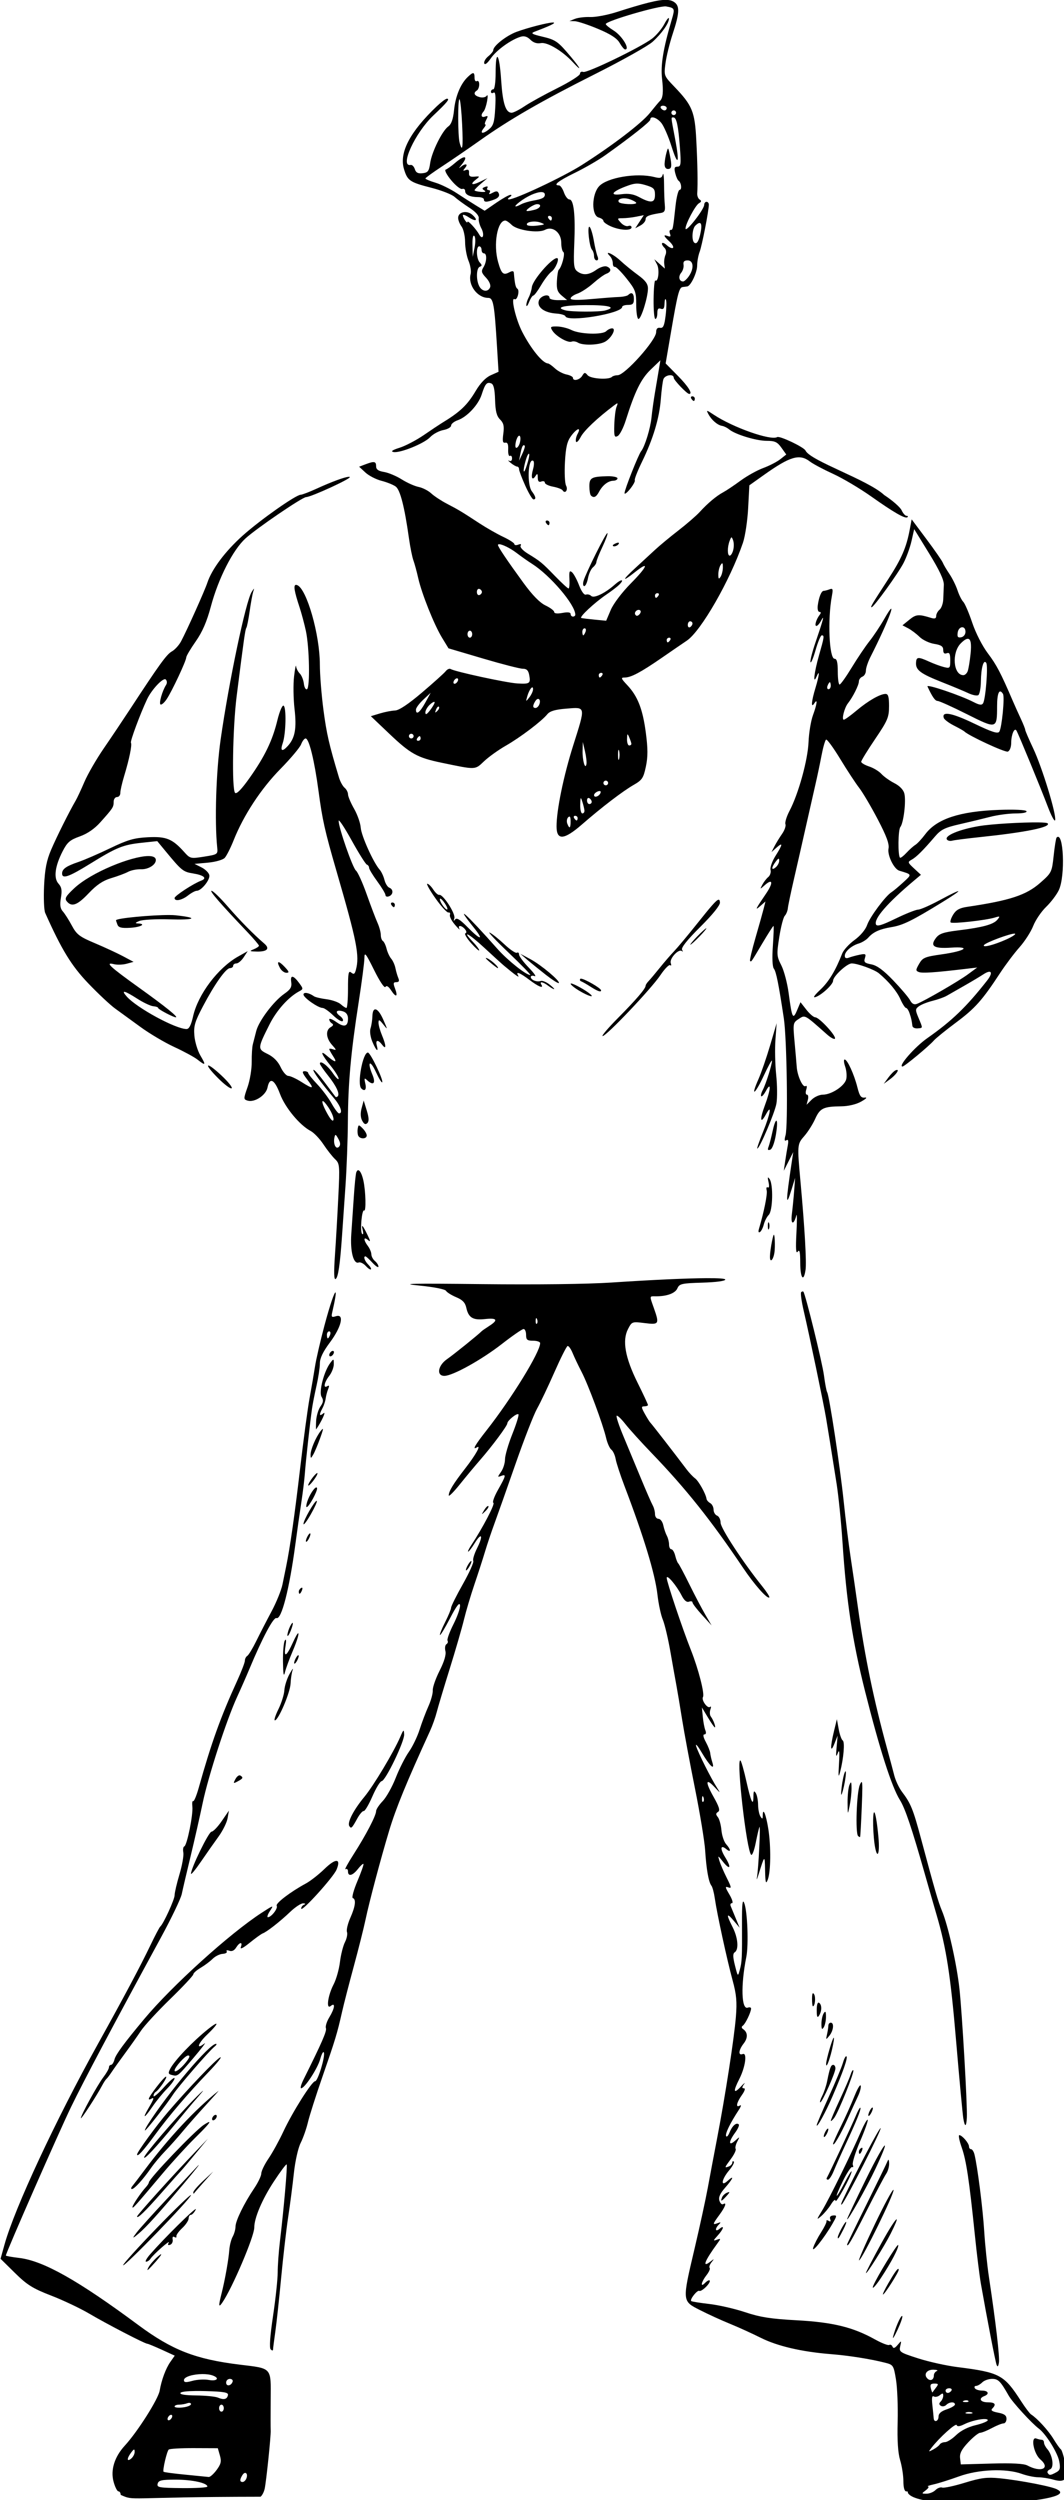 <?xml version="1.0" encoding="UTF-8" standalone="no"?>
<svg
   xmlns:dc="http://purl.org/dc/elements/1.1/"
   xmlns:cc="http://creativecommons.org/ns#"
   xmlns:rdf="http://www.w3.org/1999/02/22-rdf-syntax-ns#"
   xmlns:svg="http://www.w3.org/2000/svg"
   xmlns="http://www.w3.org/2000/svg"
   xmlns:sodipodi="http://sodipodi.sourceforge.net/DTD/sodipodi-0.dtd"
   xmlns:inkscape="http://www.inkscape.org/namespaces/inkscape"
   sodipodi:docname="Navy man.svg"
   inkscape:version="1.0 (4035a4fb49, 2020-05-01)"
   id="svg1291"
   version="1.1"
   viewBox="0 0 120.319 282.709"
   height="282.709mm"
   width="120.319mm">
  <title
     id="title1353">Navy man</title>
  <defs
     id="defs1285" />
  <sodipodi:namedview
     inkscape:window-maximized="1"
     inkscape:window-y="-9"
     inkscape:window-x="-9"
     inkscape:window-height="1001"
     inkscape:window-width="1920"
     fit-margin-bottom="0"
     fit-margin-right="0"
     fit-margin-left="0"
     fit-margin-top="0"
     inkscape:snap-global="false"
     showgrid="false"
     inkscape:document-rotation="0"
     inkscape:current-layer="layer1"
     inkscape:document-units="mm"
     inkscape:cy="709.81513"
     inkscape:cx="428.06232"
     inkscape:zoom="0.5475586"
     inkscape:pageshadow="2"
     inkscape:pageopacity="0.0"
     borderopacity="1.0"
     bordercolor="#666666"
     pagecolor="#ffffff"
     id="base" />
  <g
     transform="translate(-39.486,9.04)"
     id="layer1"
     inkscape:groupmode="layer"
     inkscape:label="Lager 1">
    <path
       sodipodi:nodetypes="ssscccsscssssssssssccccsscssssssssssssssssssssssssssssssssssssscssssssssssccsssscsssccsssscsssssssssssssscssssssssccssssccsccssscsscccscscscssssscccscssssscsscsssssssssssssssssssssssscsssscssssssssssssssssssssscssccccccscssscssssscssssscsssssssssssscccsssscssssssssssssssssssssssssssssscssssssscssssssscccssssssssscssssssssscccccssccsssssssssssssssssssssssssscssssssssssssssscsssssscscsssssssssssssssssssssscssssssscssssssssscssscsssssscsssssssscccsssscscsscccsssscsscccssssssssssssscccssssscccssssssscccsssscsssscsssssscccssssssccsssssssscscccsscssssssssssssssssssssssscssscssssssscccsssscsssscccssssssssssssssssssssscsssccssssccsssssccsscssssscssscsscssscssssscscsscssssssssssccscsssscsssssssssssssscssssssssssssssssscsssssssssssssssssssssscssssssssscccsssssccccssssssssssssssssssssssssssssssssscscsscssssssssssssssssssssssssscsscsssscsssssssssssssssssssssssssscssscssscssssssssssssssssssssscscccccsssssscccsssssssssscccccccsccssssssssscssscsscssccsssscscccsssssssssssssssssssssssscsssscsssssssssssssssssssssssssssscscccssssssssssssscsccccsssssssssssssssssscssssssssssssssssssssssscsssssssssscsscssssssssscsssssssssssssscssssscssscsssssscssccssssssssssssccssssssssssssssscsscccccsccsssssssscssscsssscssssssssssssssssssssssssssssscssscccsssssssssssssssscsscsssssssssscsssssssssssssssssssssccsssssccssccsssscssssssssssssssssssscscscccscccsscssssssssscsssssssssssccssscsssccsscssssssssscccscssscccssssccsccccccsscccsssscccsssccscsccsssssssssssssssssscsssssssssscsssssssssssssccsssscsssssscssssssssssssssssssssssssssssssssssssssssssssssssssssssssssscssssssssssssssssssscsssssssssssssssssssssscsssssssssssscssssssssssssssssssccccsssssscsssccssssssccsssssssssssssscssssscssssscssscssssssssssssssssssscsssssccssssssssssssssssssssssscccsscsscsssscccscsssssssssscsssscscsscssscsssssscssssssssssssssscssssssssssscsssssssssssssssssssscssscscssscccssssssccccssscsssssssssssssccsssssssssssssssssssssssscscsssscssscssssscssscsssccssccsssccsssscscscscssscsscssssssssssscsssssscsscsssscssccssssccssssscscsscsscssssssssscsscsscsssssscsssssssscscsscsssccscssccsscssssssssssssssssssscsssscssssscssccsscsssscscsssssssssscsssssscsssscsssccsssscsssscssssscscsssssssssssssssssscssccssscscccssssssccsssssscsssssssscssssssssssssssssssssscsssssssssssscssssssssssssssssssscssscscsssscssssscssssscssssssssssssssssssscscssccscscssccscssscsssssscsssssssscssscssssscsssssssssccssssssssssssssssssssssssssssssssssssssssssccccsssssssssssssssssssssssssssscssssssssssssssssscssssssssssssssssssssssssssssssscssscscccsssssccsssccssscsscssssssssssssssssssssssssssscssscscccsssssscsssssssssssssscss"
       transform="scale(0.265)"
       d="m 433.516,-34.156 c -3.523,-0.149 -9.574,1.414 -21.516,5.23 -3.85,1.23 -8.871,2.167 -11.156,2.08 -2.286,-0.087 -5.211,0.263 -6.5,0.779 L 392,-25.127 l 2.273,0.064 c 1.25,0.035 5.712,1.507 9.916,3.271 5.406,2.269 8.106,4.022 9.227,5.992 0.871,1.532 1.921,2.789 2.334,2.793 2.271,0.019 -1.304,-5.864 -4.922,-8.1 -1.83,-1.131 -3.328,-2.365 -3.328,-2.74 0,-1.295 23.024,-8.018 25.762,-7.521 3.713,0.673 3.798,0.876 2.389,5.648 -3.647,12.355 -4.798,19.38 -4.133,25.219 0.644,5.656 0.375,8.348 -0.945,9.5 -0.315,0.275 -2.248,2.588 -4.297,5.139 -3.504,4.362 -16.032,13.937 -29.043,22.197 -7.93,5.034 -28.423,14.685 -31.105,14.648 C 365.507,50.976 365.675,50.533 366.5,50 c 0.825,-0.533 0.987,-0.976 0.361,-0.984 -0.626,-0.008 -3.368,1.519 -6.094,3.395 l -4.955,3.408 -3.531,-2.158 c -1.942,-1.188 -5.725,-3.604 -8.406,-5.369 -2.682,-1.765 -6.787,-3.776 -9.125,-4.469 -2.337,-0.692 -4.227,-1.499 -4.199,-1.791 0.028,-0.292 3.29,-2.653 7.25,-5.248 C 341.76,34.189 348.825,29.35 353.5,26.031 366.407,16.868 379.884,9.09 403,-2.535 c 11.55,-5.809 22.581,-12.003 24.514,-13.764 3.935,-3.586 7.008,-7.977 6.941,-9.916 -0.024,-0.707 -0.922,0.379 -1.996,2.412 -1.074,2.033 -3.416,4.812 -5.205,6.176 -4.891,3.727 -27.816,14.817 -29.385,14.215 -0.753,-0.289 -1.369,0.063 -1.369,0.781 0,0.719 -4.387,3.498 -9.75,6.176 -5.362,2.678 -11.615,6.126 -13.895,7.662 C 370.576,12.744 368.096,14 367.346,14 364.782,14 363.513,10.049 362.855,0.023 362.105,-11.429 360.5,-13.49 360.5,-3 c 0,4 -0.429,7 -1,7 -0.55,0 -1,0.476 -1,1.059 0,0.582 0.505,0.748 1.121,0.367 0.801,-0.495 1.002,1.372 0.709,6.561 -0.346,6.131 -0.774,7.548 -2.762,9.158 -2.638,2.136 -4.032,1.722 -2.088,-0.621 C 356.176,19.685 356.45,19 356.088,19 c -0.362,0 -0.182,-0.889 0.4,-1.977 0.863,-1.613 0.778,-1.871 -0.465,-1.395 -1.657,0.636 -2.047,-0.657 -0.656,-2.18 0.477,-0.522 1.153,-2.524 1.5,-4.449 0.347,-1.925 0.277,-2.954 -0.154,-2.287 -0.441,0.681 -1.754,0.958 -2.998,0.633 C 351.365,6.731 350.848,5.521 352.5,4.5 c 0.55,-0.34 1,-1.517 1,-2.617 0,-1.1 -0.45,-1.723 -1,-1.383 -0.55,0.34 -1,-0.309 -1,-1.441 0,-2.515 -0.546,-2.572 -2.914,-0.309 -3.053,2.918 -5.223,8.172 -5.828,14.113 -0.396,3.889 -1.15,6.047 -2.434,6.957 -2.602,1.846 -7.08,10.896 -7.758,15.68 -0.484,3.415 -0.956,4.046 -3.23,4.309 -1.962,0.227 -2.834,-0.23 -3.311,-1.73 -0.356,-1.121 -1.156,-1.935 -1.777,-1.809 -4.876,0.991 1.872,-13.729 9.678,-21.111 C 339.86,9.546 341.109,8 339.707,8 c -0.501,0 -2.44,1.453 -4.309,3.23 -11.453,10.89 -16.109,19.785 -14.016,26.773 1.493,4.984 2.473,5.658 11.67,8.01 4.31,1.102 8.762,2.843 9.893,3.867 1.13,1.025 3.984,3.117 6.342,4.648 2.705,1.758 4.181,3.409 4,4.477 -0.157,0.93 0.351,2.884 1.131,4.342 1.464,2.737 0.585,5.302 -0.906,2.645 -1.39,-2.475 -5.011,-6.361 -5.027,-5.395 -0.018,1.069 -1.946,-1.743 -1.969,-2.871 -0.008,-0.425 1.123,-0.025 2.516,0.887 3.125,2.048 4.178,1.338 1.547,-1.043 C 348.266,55.478 344.5,56.288 344.5,58.877 c 0,0.958 0.661,2.614 1.469,3.682 0.807,1.068 1.483,4.023 1.5,6.568 0.018,2.545 0.682,6.188 1.479,8.094 0.796,1.906 1.194,4.438 0.883,5.629 C 348.619,87.481 352.69,93 357.318,93 c 2.204,0 2.647,2.461 3.781,21.018 l 0.643,10.518 -3.326,1.482 c -2.139,0.953 -4.413,3.312 -6.371,6.607 -3.685,6.204 -6.67,9.031 -14.65,13.875 -0.906,0.55 -4.291,2.811 -7.521,5.025 -3.23,2.214 -7.898,4.657 -10.373,5.428 -2.967,0.924 -3.875,1.542 -2.664,1.814 2.726,0.613 13.145,-3.586 15.732,-6.34 1.239,-1.318 3.755,-2.679 5.592,-3.023 1.837,-0.345 3.34,-1.208 3.34,-1.918 0,-0.71 1.262,-1.73 2.803,-2.268 3.992,-1.392 8.839,-6.585 10.24,-10.969 1.473,-4.61 2.212,-5.474 4.072,-4.76 1.03,0.395 1.507,2.428 1.643,7.008 0.145,4.877 0.665,6.925 2.133,8.393 1.527,1.527 1.822,2.824 1.387,6.072 -0.429,3.198 -0.241,4.063 0.834,3.834 0.981,-0.209 1.346,0.655 1.242,2.949 -0.081,1.785 0.257,2.994 0.75,2.689 0.493,-0.305 0.896,0.175 0.896,1.064 0,0.966 -0.504,1.362 -1.25,0.984 -0.688,-0.348 -0.376,0.076 0.691,0.941 1.068,0.866 2.305,1.574 2.75,1.574 0.445,0 0.809,0.506 0.809,1.125 0,0.619 1.187,3.769 2.637,7 1.45,3.231 3.025,5.875 3.5,5.875 1.248,0 1.012,-1.221 -0.668,-3.441 -2.153,-2.847 -1.648,-14.404 0.57,-13.033 0.447,0.276 0.404,1.928 -0.096,3.672 -1,3.487 -0.368,5.087 1.096,2.773 0.737,-1.166 0.934,-1.01 0.945,0.748 0.011,1.558 0.462,2.047 1.516,1.643 0.825,-0.317 1.5,-0.098 1.5,0.486 0,0.584 1.581,1.358 3.512,1.721 1.931,0.362 3.761,1.064 4.068,1.561 1.057,1.711 2.458,-0.189 1.482,-2.012 -0.52,-0.969 -0.737,-5.469 -0.486,-10.002 0.355,-6.406 0.941,-8.895 2.629,-11.178 2.478,-3.352 4.419,-3.972 2.766,-0.883 -0.605,1.13 -0.919,2.593 -0.697,3.25 0.222,0.657 1.139,-0.222 2.039,-1.955 1.403,-2.704 7.005,-8.011 14.125,-13.387 1.783,-1.346 1.873,-1.303 1.148,0.537 -0.433,1.1 -0.859,4.546 -0.949,7.658 -0.142,4.922 0.047,5.547 1.449,4.797 0.887,-0.475 2.43,-3.469 3.432,-6.652 3.9,-12.399 6.51,-17.717 10.643,-21.688 l 4.154,-3.99 -0.66,3.938 c -0.363,2.166 -1.117,6.638 -1.676,9.938 -0.559,3.3 -1.217,8.037 -1.463,10.527 -0.458,4.636 -2.855,12.443 -4.416,14.387 -1.171,1.458 -7.101,16.429 -7.094,17.912 0.003,0.646 1.084,-0.176 2.404,-1.826 1.32,-1.65 2.21,-3.307 1.977,-3.684 -0.233,-0.377 1.173,-3.968 3.125,-7.979 4.704,-9.665 7.362,-18.535 7.984,-26.643 0.28,-3.651 0.764,-7.44 1.074,-8.418 0.607,-1.913 4.43,-2.498 4.43,-0.678 0,0.992 5.656,6.9 6.605,6.9 1.617,0 -0.425,-3.266 -4.832,-7.729 l -5.227,-5.293 2.301,-13.441 c 2.82,-16.482 3.475,-19.003 4.975,-19.162 0.648,-0.069 1.531,-0.181 1.963,-0.25 1.522,-0.242 4.215,-5.972 4.215,-8.965 0,-1.667 0.478,-4.287 1.062,-5.824 1.002,-2.636 3.88,-17.382 3.92,-20.086 C 451.493,52.562 451.05,52 450.5,52 c -0.55,0 -1,0.584 -1,1.297 0,1.961 -7.912,12.03 -7.969,10.141 -0.057,-1.9 4.184,-9.914 5.717,-10.805 1.081,-0.628 1.17,-1.066 0.322,-1.59 -0.644,-0.398 -1.113,-1.582 -1.043,-2.633 0.278,-4.184 0.134,-12.437 -0.398,-22.736 -0.631,-12.211 -1.697,-14.799 -9.391,-22.818 -4.435,-4.623 -4.452,-4.669 -3.752,-10 0.387,-2.946 1.787,-8.628 3.109,-12.627 2.762,-8.351 2.993,-11.495 0.973,-13.172 -0.873,-0.725 -1.951,-1.145 -3.553,-1.213 z m -48.729,9.645 c -2.299,0.116 -10.343,2.154 -15.273,3.953 -4.362,1.591 -10.014,6.014 -10.014,7.836 0,0.496 -0.965,1.683 -2.143,2.637 -1.178,0.954 -1.946,2.317 -1.709,3.029 0.262,0.786 1.365,-0.069 2.809,-2.176 2.375,-3.466 8.59,-7.956 12.742,-9.207 1.5,-0.452 2.813,-0.049 4.133,1.271 1.274,1.274 2.801,1.769 4.473,1.449 2.729,-0.522 9.141,3.299 13.619,8.113 4.032,4.334 3.53,2.926 -0.801,-2.246 -5.58,-6.664 -6.455,-7.277 -12.408,-8.678 -4.152,-0.977 -4.807,-1.383 -3.215,-1.996 6.597,-2.538 8.76,-3.546 8.395,-3.912 -0.068,-0.068 -0.279,-0.091 -0.607,-0.074 z M 345.043,8.256 c 0.023,-0.008 0.045,6.333e-4 0.07,0.025 0.338,0.338 0.83,5.137 1.094,10.666 0.469,9.841 0.13,12.305 -1.076,7.803 -0.769,-2.871 -0.807,-18.256 -0.088,-18.494 z M 431.941,11 c 0.857,0 1.559,0.45 1.559,1 0,0.55 -0.424,1 -0.941,1 -0.518,0 -1.219,-0.45 -1.559,-1 -0.34,-0.55 0.084,-1 0.941,-1 z M 436.5,13 c 0.55,0 1,0.45 1,1 0,0.55 -0.45,1 -1,1 -0.55,0 -1,-0.45 -1,-1 0,-0.55 0.45,-1 1,-1 z m -8.988,2.977 c 1.01,0.039 2.578,0.958 3.754,2.453 1.051,1.336 2.955,5.724 4.23,9.75 2.886,9.109 3.611,7.616 1.559,-3.205 C 435.224,15.326 435.274,16 436.383,16 c 1.302,0 2.057,3.501 2.752,12.75 0.544,7.243 0.418,8.25 -1.027,8.25 -1.292,0 -1.501,0.591 -0.973,2.75 0.37,1.512 1.01,2.975 1.42,3.25 1.194,0.8 1.543,3.865 0.445,3.914 -0.55,0.025 -1.329,3.091 -1.732,6.814 C 436.171,63.857 436.142,64 435.18,64 c -0.491,0 -0.616,0.725 -0.275,1.611 0.442,1.153 0.189,1.446 -0.893,1.031 -2.1,-0.806 -1.888,-0.071 0.666,2.309 1.197,1.116 1.875,2.33 1.506,2.699 -0.369,0.369 -1.574,-0.146 -2.678,-1.145 -2.081,-1.883 -2.872,-0.772 -0.873,1.227 0.666,0.666 0.808,1.882 0.346,2.951 -0.432,0.999 -0.67,2.716 -0.527,3.816 l 0.26,2 -2.252,-2 -2.25,-2 1.17,2.229 c 1.138,2.17 0.55,7.65 -0.736,6.865 -0.354,-0.216 -0.686,3.388 -0.738,8.008 -0.052,4.62 0.285,8.398 0.75,8.398 0.465,0 0.846,-1.111 0.846,-2.469 0,-1.783 0.416,-2.308 1.5,-1.893 1.109,0.425 1.52,-0.17 1.578,-2.281 0.043,-1.571 0.317,-2.263 0.607,-1.537 0.29,0.726 0.221,3.774 -0.154,6.775 -0.542,4.336 -1.027,5.401 -2.357,5.182 C 429.548,105.591 429,106.194 429,107.615 429,111.045 415.636,126 412.57,126 c -0.955,0 -2.053,0.316 -2.439,0.703 -1.354,1.354 -9.103,0.829 -10.381,-0.703 -1.103,-1.322 -1.376,-1.293 -2.301,0.25 -1.079,1.8 -3.949,2.436 -3.949,0.875 0,-0.481 -1.238,-1.126 -2.75,-1.432 -1.512,-0.306 -3.744,-1.487 -4.959,-2.625 -1.214,-1.138 -2.564,-2.083 -3,-2.102 -2.245,-0.094 -7.256,-6.264 -10.969,-13.506 -2.769,-5.401 -4.993,-14.994 -3.223,-13.9 1.097,0.678 2.287,-3.691 1.209,-4.436 -0.793,-0.547 -1.112,-1.968 -1.537,-6.82 -0.075,-0.852 -0.638,-0.912 -1.959,-0.205 -2.557,1.368 -3.347,0.636 -4.762,-4.418 C 359.451,70.18 361.22,60 364.623,60 c 0.483,0 1.71,0.833 2.729,1.852 2.311,2.311 11.339,3.651 14.217,2.111 3.267,-1.748 6.932,1.161 6.932,5.502 0,1.88 0.411,3.671 0.912,3.98 0.856,0.529 -0.682,6.409 -1.977,7.555 -0.311,0.275 -0.667,2.437 -0.793,4.805 -0.183,3.434 0.234,4.691 2.064,6.217 l 2.293,1.912 -3.75,0.033 C 385.187,93.985 383.5,93.55 383.5,93 c 0,-1.996 -3.873,-0.974 -4.564,1.205 -0.884,2.786 2.34,5.155 7.463,5.482 1.966,0.126 3.715,0.651 3.887,1.166 C 391.172,103.515 414.5,99.656 414.5,96.848 414.5,96.381 415.625,96 417,96 c 2,0 2.5,-0.5 2.5,-2.5 0,-2.482 -0.975,-3.188 -2.418,-1.75 -0.414,0.413 -2.178,0.798 -3.918,0.857 -1.74,0.059 -7.102,0.464 -11.914,0.898 -5.945,0.537 -8.75,0.453 -8.75,-0.26 0,-0.577 1.307,-1.506 2.902,-2.062 1.596,-0.556 4.633,-2.549 6.75,-4.43 2.117,-1.881 4.635,-3.707 5.598,-4.057 2.182,-0.792 2.26,-2.288 0.16,-3.094 -0.875,-0.336 -2.859,0.291 -4.406,1.393 -3.222,2.294 -5.769,2.499 -8.193,0.656 -1.454,-1.105 -1.627,-2.776 -1.242,-11.99 C 394.576,57.524 393.843,51 391.971,51 c -0.701,0 -1.745,-1.35 -2.32,-3 -0.575,-1.65 -1.519,-3 -2.098,-3 -2.737,0 -0.38,-1.877 6.697,-5.332 4.263,-2.081 10.088,-5.444 12.945,-7.475 C 418.19,24.377 426.5,17.802 426.5,16.92 c 0,-0.674 0.406,-0.967 1.012,-0.943 z m 6.537,13.324 c -0.161,0.055 -0.339,0.643 -0.639,1.699 -0.391,1.375 -0.756,3.513 -0.811,4.75 -0.061,1.378 0.482,2.25 1.4,2.25 1.67,0 1.824,-1.166 0.811,-6.125 -0.375,-1.833 -0.555,-2.645 -0.762,-2.574 z m -86.965,3.707 c -0.675,0.038 -2.053,0.827 -3.93,2.441 -1.565,1.346 -3.347,2.614 -3.959,2.818 -0.621,0.207 0.416,2.213 2.346,4.539 1.902,2.293 4.021,3.964 4.709,3.713 0.688,-0.251 1.25,0.155 1.25,0.904 0,1.583 2.15,2.576 5.582,2.576 1.33,0 2.418,0.45 2.418,1 0,1.256 1.175,1.264 4.416,0.031 1.686,-0.641 2.349,-1.478 1.965,-2.48 -0.456,-1.188 -1.016,-1.282 -2.602,-0.434 -1.463,0.783 -1.834,0.779 -1.342,-0.018 C 358.311,47.495 358.115,47 357.5,47 c -0.615,0 -0.844,-0.445 -0.508,-0.988 0.357,-0.578 -0.067,-0.728 -1.023,-0.361 -1.31,0.503 -1.371,0.797 -0.303,1.479 0.891,0.568 0.42,0.782 -1.416,0.643 -1.512,-0.115 -2.75,-0.429 -2.75,-0.701 0,-0.272 1.238,-1.545 2.75,-2.828 l 2.75,-2.334 -3.25,1.572 c -3.505,1.695 -4.339,1.078 -1.5,-1.107 1.598,-1.231 1.534,-1.326 -0.75,-1.109 -1.881,0.178 -2.463,-0.214 -2.35,-1.582 0.104,-1.255 -0.326,-1.635 -1.391,-1.227 -1.279,0.491 -1.328,0.332 -0.279,-0.932 1.519,-1.831 0.005,-2.037 -2.004,-0.273 -0.783,0.687 -0.647,0.315 0.301,-0.828 1.883,-2.272 2.175,-3.464 1.307,-3.414 z m 84.896,7.068 c -0.049,-0.002 -0.101,0.088 -0.154,0.279 -0.427,1.539 -1.052,1.722 -3.67,1.066 -7.514,-1.881 -20.053,0.22 -23.496,3.938 -3.223,3.48 -3.332,12.522 -0.16,13.352 1.1,0.288 2,0.941 2,1.453 0,0.512 1.463,1.569 3.25,2.346 3.916,1.702 8.75,1.913 8.75,0.383 0,-0.609 -0.633,-0.863 -1.406,-0.566 -0.773,0.297 -2.192,-0.332 -3.154,-1.395 C 412.255,59.07 412.284,59 414.721,59 c 1.392,0 3.99,-0.291 5.775,-0.648 l 3.246,-0.65 -1.834,2.799 -1.834,2.799 2.213,-1.186 c 1.217,-0.651 2.213,-1.834 2.213,-2.629 0,-1.34 1.358,-1.909 6.5,-2.723 1.564,-0.247 1.936,-0.964 1.705,-3.289 C 432.542,51.838 432.394,47.8 432.375,44.5 c -0.015,-2.681 -0.181,-4.416 -0.395,-4.424 z m -10.598,4.164 c 0.927,0.055 1.899,0.277 3.15,0.652 3.462,1.037 3.967,1.566 3.967,4.148 0,3.465 -1.676,3.695 -6.801,0.938 -2.314,-1.245 -4.525,-1.611 -7.402,-1.225 -5.289,0.709 -4.404,-0.975 1.746,-3.324 2.377,-0.908 3.796,-1.281 5.34,-1.189 z m -41.41,3.617 c 0.948,-4.67e-4 1.527,0.34 1.527,1.084 0,1.299 -1.123,1.875 -4.973,2.553 -1.817,0.32 -4.112,1.016 -5.1,1.545 -2.937,1.572 -3.371,1.095 -0.812,-0.891 3.401,-2.639 7.271,-4.29 9.357,-4.291 z m 35.045,2.662 c 0.899,-0.047 1.973,0.098 2.99,0.484 1.37,0.521 2.492,1.182 2.492,1.471 0,0.91 -6.856,0.569 -7.436,-0.369 -0.555,-0.898 0.455,-1.508 1.953,-1.586 z M 378.191,53 c 2.16,0 1.476,1.721 -0.941,2.369 -1.238,0.332 -2.7,0.596 -3.25,0.586 C 372.512,55.928 376.665,53 378.191,53 Z m 5.25,5 c 0.582,0 1.059,0.45 1.059,1 0,0.55 -0.199,1 -0.441,1 -0.243,0 -0.719,-0.45 -1.059,-1 -0.34,-0.55 -0.141,-1 0.441,-1 z m -6.166,2.422 c 0.795,0.026 1.614,0.156 2.322,0.418 2.197,0.813 2.085,0.92 -1.414,1.328 -2.092,0.244 -4.01,0.115 -4.26,-0.289 -0.483,-0.781 0.873,-1.356 2.57,-1.449 0.255,-0.014 0.516,-0.016 0.781,-0.008 z m 70.309,0.619 c 0.721,0.072 0.887,1.326 0.449,3.709 -0.743,4.044 -1.761,5.688 -2.85,4.6 -1.118,-1.118 -0.777,-5.858 0.516,-7.15 0.82,-0.82 1.452,-1.201 1.885,-1.158 z m -47.135,1.605 c -0.87,0.078 0.046,8.585 1.172,9.803 0.483,0.522 0.879,1.76 0.879,2.75 0,0.99 0.499,1.801 1.107,1.801 0.668,0 0.814,-0.693 0.369,-1.75 -0.405,-0.963 -1.113,-3.962 -1.572,-6.666 -0.46,-2.704 -1.251,-5.331 -1.758,-5.838 -0.074,-0.074 -0.139,-0.105 -0.197,-0.1 z m -49.236,3.789 c 0.061,0.006 0.125,0.044 0.193,0.115 0.509,0.533 0.559,2.703 0.115,4.949 l -0.791,4 -0.115,-4.949 c -0.061,-2.613 0.172,-4.155 0.598,-4.115 z M 353.5,71 c 0.55,0 1,0.675 1,1.5 0,0.825 0.45,1.5 1,1.5 1.384,0 1.253,3.62 -0.215,5.971 -1.024,1.64 -0.848,2.333 1.127,4.436 1.354,1.442 2.09,3.146 1.746,4.043 -0.826,2.152 -3.379,1.941 -4.623,-0.383 -1.431,-2.674 -1.299,-7.802 0.215,-8.357 1,-0.367 1,-0.723 0,-1.783 C 352.262,76.349 352.069,71 353.5,71 Z m 55.152,2.816 c -0.465,-0.051 -0.383,0.351 0.648,1.383 0.66,0.66 1.199,2.01 1.199,3 0,0.99 0.385,1.688 0.855,1.551 0.471,-0.137 2.721,2.099 5,4.971 3.823,4.816 4.145,5.687 4.145,11.25 0,3.316 0.432,6.029 0.961,6.029 1.156,0 4.039,-9.287 4.039,-13.012 0,-1.964 -1.098,-3.45 -4.25,-5.744 -2.337,-1.702 -5.741,-4.476 -7.562,-6.168 -1.964,-1.823 -4.26,-3.174 -5.035,-3.26 z m -21.996,2.199 c -2.271,0.053 -10.371,9.434 -10.695,12.387 -0.142,1.292 -0.753,3.276 -1.359,4.408 -0.606,1.132 -1.055,2.649 -0.996,3.373 0.059,0.724 0.596,0.079 1.193,-1.434 0.598,-1.512 1.407,-2.75 1.799,-2.75 0.392,0 1.887,-2.003 3.322,-4.453 1.436,-2.45 3.427,-5.037 4.426,-5.75 1.783,-1.273 3.597,-5.811 2.311,-5.781 z M 442.438,77 c 2.541,0 2.802,3.499 0.506,6.777 C 442.087,85 440.988,86 440.502,86 c -1.691,0 -2.166,-2.097 -0.838,-3.697 0.735,-0.885 1.195,-2.442 1.023,-3.457 C 440.467,77.546 440.986,77 442.438,77 Z M 399,96.082 c 9.872,-0.041 13.344,0.922 8.25,2.287 -2.538,0.68 -14.328,0.64 -17,-0.059 -4.608,-1.204 -0.741,-2.19 8.75,-2.229 z m -12.217,9.121 c -2.863,-0.059 -3.091,0.132 -2.082,1.748 1.512,2.422 6.58,5.347 8.191,4.729 0.709,-0.272 1.922,-0.092 2.697,0.398 1.969,1.246 8.338,1.14 11.252,-0.188 2.823,-1.286 5.431,-5.891 3.336,-5.891 -0.703,0 -1.819,0.542 -2.482,1.205 -1.629,1.629 -11.285,1.31 -14.842,-0.49 -1.569,-0.794 -4.301,-1.475 -6.07,-1.512 z M 444.441,135 c -0.582,0 -0.781,0.45 -0.441,1 0.34,0.55 0.816,1 1.059,1 0.243,0 0.441,-0.45 0.441,-1 0,-0.55 -0.476,-1 -1.059,-1 z m 6.438,6.25 c -0.303,-0.03 -0.076,0.445 0.436,1.4 1.333,2.491 3.917,4.693 5.838,4.975 0.797,0.117 2.14,0.788 2.986,1.49 2.592,2.151 11.55,4.885 16.006,4.885 3.522,0 4.564,0.484 6.299,2.92 l 2.078,2.918 -2.568,2.021 c -1.412,1.111 -4.679,2.794 -7.26,3.742 -2.581,0.948 -6.941,3.378 -9.691,5.398 -2.75,2.021 -6.051,4.234 -7.336,4.918 -2.908,1.549 -6.686,4.713 -10.07,8.434 -1.427,1.568 -5.519,5.115 -9.094,7.883 -3.575,2.767 -8.075,6.499 -10,8.293 -1.925,1.794 -5.75,5.324 -8.5,7.844 -5.677,5.201 -5.669,6.131 0.014,1.615 6.274,-4.986 5.312,-2.37 -1.766,4.793 -3.817,3.863 -7.479,8.693 -8.611,11.357 l -1.971,4.637 -4.834,-0.469 c -2.659,-0.258 -5.246,-0.571 -5.75,-0.693 -1.138,-0.277 5.579,-6.559 10.795,-10.096 2.133,-1.446 4.549,-3.301 5.369,-4.121 2.426,-2.426 0.874,-2.519 -1.824,-0.109 -4.186,3.738 -8.982,6.057 -10.137,4.902 -0.567,-0.567 -1.581,-0.821 -2.254,-0.562 -0.73,0.28 -1.913,-1.331 -2.932,-3.998 -0.939,-2.458 -2.3,-4.96 -3.023,-5.561 -1.055,-0.876 -1.27,-0.299 -1.088,2.92 0.125,2.207 -0.048,4.017 -0.383,4.021 -0.334,0.004 -2.903,-2.358 -5.709,-5.25 -5.632,-5.805 -6.232,-6.299 -11.654,-9.625 -2.122,-1.302 -3.465,-2.776 -3.086,-3.389 0.426,-0.69 0.064,-0.852 -0.994,-0.445 -0.915,0.351 -1.664,0.251 -1.664,-0.221 0,-0.472 -2.117,-1.853 -4.703,-3.068 -2.587,-1.216 -7.209,-3.852 -10.273,-5.859 -7.516,-4.924 -8.824,-5.712 -13.871,-8.34 -2.391,-1.245 -5.382,-3.221 -6.645,-4.391 -1.263,-1.17 -3.68,-2.404 -5.373,-2.742 -1.693,-0.339 -4.938,-1.79 -7.213,-3.227 -2.275,-1.436 -5.663,-2.859 -7.529,-3.162 -2.45,-0.398 -3.393,-1.07 -3.393,-2.42 0,-2.136 -0.783,-2.282 -4.557,-0.848 l -2.688,1.021 2.672,2.477 c 1.47,1.362 4.561,2.958 6.871,3.545 2.31,0.587 5.039,1.687 6.062,2.443 1.913,1.414 3.756,8.602 5.641,21.992 0.542,3.85 1.399,8.125 1.904,9.5 0.506,1.375 1.424,4.75 2.041,7.5 1.504,6.704 6.789,19.943 10.188,25.521 l 2.756,4.523 14.805,4.377 c 8.142,2.408 15.774,4.361 16.959,4.34 1.548,-0.028 2.297,0.703 2.658,2.594 0.706,3.691 0.298,3.988 -5.062,3.672 -4.636,-0.274 -26.651,-5.039 -28.469,-6.162 -0.503,-0.311 -1.447,0.116 -2.098,0.949 -0.651,0.833 -5.2,4.928 -10.109,9.1 -5.848,4.969 -9.814,7.612 -11.5,7.662 -1.416,0.042 -4.318,0.605 -6.449,1.25 l -3.875,1.174 7.885,7.5 c 9.033,8.593 11.965,10.215 22.365,12.375 14.772,3.068 14.126,3.091 18.059,-0.637 1.957,-1.855 6.123,-4.84 9.26,-6.635 6.208,-3.552 15.273,-10.414 17.721,-13.414 1.126,-1.38 3.339,-2.03 8.25,-2.424 8.26,-0.663 8.162,-1.209 2.805,15.734 -4.111,13.002 -7.111,27.596 -7.1,34.531 0.01,6.075 3.177,5.841 10.809,-0.801 8.515,-7.411 17.429,-14.23 22.125,-16.922 3.578,-2.051 4.157,-2.922 5.186,-7.809 0.882,-4.186 0.875,-7.642 -0.023,-14.461 -1.33,-10.091 -3.458,-15.539 -7.922,-20.289 -2.717,-2.891 -2.834,-3.25 -1.061,-3.25 2.656,0 6.881,-2.248 15.777,-8.396 4.06,-2.807 8.878,-6.111 10.707,-7.342 6.057,-4.076 18.478,-25.74 23.945,-41.762 0.938,-2.75 1.936,-9.391 2.219,-14.758 l 0.514,-9.758 6.115,-4.35 c 11.3,-8.036 15.3,-9.211 19.732,-5.799 1.312,1.01 5.747,3.372 9.857,5.25 4.11,1.878 11.451,6.23 16.314,9.672 9.821,6.951 14.61,9.679 15.473,8.816 0.316,-0.316 0.12,-0.574 -0.434,-0.574 -0.553,0 -1.49,-1.063 -2.082,-2.361 -0.592,-1.298 -3.926,-4.22 -7.41,-6.494 -7.046,-6.551 -31.409,-14.553 -33.596,-18.967 -0.544,-1.419 -11.025,-6.421 -12.096,-5.773 -2.669,1.616 -18.827,-4.077 -27.025,-9.521 -1.604,-1.065 -2.437,-1.602 -2.74,-1.633 z m -80.211,10.572 c 0.447,0.147 0.581,1.421 0.176,2.971 -0.317,1.213 -1.004,2.207 -1.527,2.207 -0.833,0 -0.21,-3.787 0.809,-4.916 0.21,-0.233 0.394,-0.311 0.543,-0.262 z m 1.75,4.059 c 0.156,-0.043 0.318,0.027 0.49,0.203 0.224,0.229 -0.229,1.766 -1.006,3.416 l -1.414,3 0.588,-2.998 c 0.46,-2.348 0.873,-3.492 1.342,-3.621 z m 2.24,3.617 c 0.341,-0.084 0.232,1.143 -0.299,3.088 -0.588,2.153 -1.311,4.139 -1.607,4.414 -0.958,0.888 0.754,-6.404 1.732,-7.383 0.067,-0.067 0.125,-0.107 0.174,-0.119 z m 33.592,9.605 c -6.832,0.144 -7.75,0.653 -7.75,4.297 0,1.796 0.299,3.567 0.666,3.934 1.191,1.191 2.241,0.71 3.463,-1.584 1.523,-2.859 3.882,-4.678 6.121,-4.719 0.963,-0.018 1.75,-0.477 1.75,-1.023 0,-0.546 -1.913,-0.954 -4.25,-0.904 z m -110.449,0.246 c -1.68,0.072 -7.238,2.105 -13.686,5.055 -3.12,1.427 -6.173,2.596 -6.783,2.596 -2.036,0 -17.325,10.769 -24.783,17.457 -7.424,6.657 -13.149,14.288 -15.057,20.068 -1.126,3.411 -8.62,20.129 -11.211,25.01 -0.886,1.669 -2.661,3.617 -3.945,4.328 -2.22,1.23 -5.257,5.425 -17.836,24.643 -3.025,4.622 -8.063,12.137 -11.197,16.699 -3.134,4.562 -6.853,10.995 -8.264,14.295 -1.411,3.3 -3.092,6.9 -3.734,8 -2.776,4.757 -8.122,15.463 -10.486,21 -1.952,4.571 -2.667,8.249 -3.006,15.443 -0.244,5.194 -0.032,10.369 0.473,11.5 6.984,15.662 11.188,22.536 18.373,30.049 4.212,4.404 9.387,9.255 11.5,10.779 2.113,1.525 6.992,5.072 10.842,7.883 3.85,2.811 10.326,6.644 14.393,8.518 4.066,1.874 8.514,4.289 9.885,5.367 3.512,2.763 3.723,2.473 1.248,-1.721 -1.195,-2.025 -2.354,-5.847 -2.576,-8.494 -0.347,-4.127 0.174,-5.913 3.65,-12.514 C 240.639,385.742 245.422,379 247.17,379 c 0.732,0 1.33,-0.45 1.33,-1 0,-0.55 0.623,-1 1.385,-1 0.762,0 2.159,-1.179 3.104,-2.621 l 1.717,-2.623 -4.1,2.305 c -8.583,4.824 -17.114,16.153 -19.207,25.506 C 230.563,403.297 229.695,405 228.625,405 c -4.652,0 -21.191,-8.977 -25.529,-13.857 -2.658,-2.99 -1.096,-2.672 4.492,0.914 2.62,1.681 5.697,3.127 6.838,3.213 1.141,0.086 2.074,0.427 2.074,0.758 0,0.556 6.479,3.973 7.533,3.973 1.237,0 -4.416,-4.569 -15.395,-12.441 -12.863,-9.224 -15.043,-11.253 -10.992,-10.236 1.345,0.338 3.776,0.253 5.4,-0.189 L 206,376.328 l -4.5,-2.398 c -2.475,-1.319 -7.875,-3.82 -12,-5.559 -6.57,-2.769 -7.79,-3.7 -9.834,-7.516 -1.283,-2.396 -3.014,-5.115 -3.848,-6.043 C 174.7,353.567 174.486,352.045 175,349 c 0.542,-3.206 0.312,-4.551 -1.035,-6.039 -2.167,-2.394 -1.512,-7.449 1.799,-13.883 1.95,-3.789 3.117,-4.795 7.279,-6.27 3.231,-1.145 6.287,-3.246 8.777,-6.033 5.428,-6.075 5.68,-6.46 5.68,-8.732 0,-1.123 0.647,-2.043 1.438,-2.043 0.791,0 1.426,-0.787 1.412,-1.75 -0.014,-0.963 0.725,-4.225 1.643,-7.25 2.202,-7.262 3.433,-13.312 2.889,-14.193 -0.383,-0.62 3.912,-12.193 6.863,-18.492 1.965,-4.194 6.972,-9.497 7.998,-8.471 0.566,0.566 0.621,1.549 0.129,2.318 -1.632,2.553 -3.14,7.863 -2.367,8.34 0.427,0.264 1.605,-0.752 2.617,-2.26 2.247,-3.347 8.336,-16.327 8.361,-17.826 0.01,-0.596 1.826,-3.664 4.035,-6.818 2.845,-4.061 4.733,-8.415 6.471,-14.916 3.21,-12.006 9.373,-24.117 14.777,-29.041 C 258.534,191.296 278.045,178 279.652,178 c 2.068,0 19.274,-7.907 18.623,-8.559 -0.073,-0.073 -0.235,-0.102 -0.475,-0.092 z M 538.031,187.5 537.184,192 c -1.429,7.581 -3.5,12.331 -9.191,21.092 -6.998,10.772 -7.67,11.908 -7.051,11.908 0.923,0 11.322,-14.402 13.641,-18.893 1.248,-2.416 2.777,-6.651 3.398,-9.41 l 1.129,-5.016 6.381,10.381 c 4.413,7.181 6.345,11.313 6.27,13.408 -0.06,1.666 -0.175,4.463 -0.254,6.215 -0.079,1.752 -0.787,3.718 -1.574,4.371 -0.787,0.653 -1.432,1.86 -1.432,2.682 0,1.089 -0.609,1.305 -2.25,0.797 -5.241,-1.624 -6.348,-1.528 -9.193,0.789 l -2.945,2.396 2.445,1.287 c 1.344,0.708 3.523,2.352 4.842,3.652 1.319,1.301 4.132,2.642 6.25,2.98 2.964,0.474 3.852,1.071 3.852,2.594 0,1.348 0.478,1.796 1.5,1.404 1.161,-0.446 1.5,0.233 1.5,3.002 0,3.385 -0.145,3.54 -2.695,2.9 -1.482,-0.372 -4.295,-1.405 -6.25,-2.295 -4.794,-2.183 -5.535,-2.12 -5.666,0.475 -0.156,3.1 1.914,4.641 11.111,8.277 4.4,1.739 9.439,3.842 11.199,4.672 1.76,0.83 3.672,1.218 4.25,0.861 0.578,-0.357 1.083,-2.985 1.121,-5.84 0.08,-5.908 1.185,-9.705 2.301,-7.9 0.837,1.355 -0.283,15.448 -1.367,17.203 -0.554,0.897 -1.56,0.769 -4.033,-0.51 -5.545,-2.868 -20.234,-7.842 -19.693,-6.67 2.054,4.451 3.269,6.186 4.332,6.186 0.7,0 6.302,2.529 12.449,5.619 12.804,6.436 12.903,6.41 12.926,-3.369 0.014,-5.747 0.974,-7.746 2.518,-5.248 0.79,1.279 -0.471,14.331 -1.555,16.084 -0.636,1.029 -3.051,0.251 -10.863,-3.496 -9.461,-4.537 -13.808,-5.33 -12.85,-2.34 0.22,0.687 2.171,2.15 4.334,3.25 2.163,1.1 4.156,2.226 4.432,2.502 1.827,1.834 17.401,9.058 18.564,8.611 0.839,-0.322 1.444,-1.915 1.451,-3.832 0.016,-3.454 1.383,-6.595 2.236,-5.139 0.887,1.515 10.404,24.609 13.334,32.357 1.56,4.125 2.992,6.754 3.182,5.842 0.539,-2.591 -5.572,-22.554 -9.355,-30.562 -1.876,-3.972 -3.412,-7.544 -3.412,-7.936 0,-0.392 -0.855,-2.541 -1.9,-4.777 -1.046,-2.236 -2.578,-5.641 -3.404,-7.566 -5.127,-11.947 -6.943,-15.414 -10.633,-20.301 -2.381,-3.154 -5.202,-8.681 -6.689,-13.105 -1.415,-4.208 -3.135,-8.213 -3.822,-8.9 -0.687,-0.687 -1.794,-2.902 -2.461,-4.922 -0.667,-2.02 -2.219,-5.158 -3.449,-6.973 -1.23,-1.815 -2.501,-3.974 -2.824,-4.799 -0.323,-0.825 -3.444,-5.325 -6.936,-10 z M 382.441,188 c -0.582,0 -0.781,0.45 -0.441,1 0.34,0.55 0.816,1 1.059,1 0.243,0 0.441,-0.45 0.441,-1 0,-0.55 -0.476,-1 -1.059,-1 z m 25.768,5.375 c -0.488,-0.488 -9.148,16.84 -10.184,20.375 -0.363,1.238 -0.229,2.25 0.297,2.25 0.526,0 1.243,-1.531 1.594,-3.4 0.351,-1.87 1.301,-3.948 2.111,-4.621 0.81,-0.673 1.473,-1.687 1.473,-2.254 0,-0.567 1.159,-3.479 2.574,-6.471 1.415,-2.992 2.376,-5.638 2.135,-5.879 z m 52.93,1.832 c 0.192,-0.023 0.373,0.381 0.686,1.195 0.371,0.966 0.401,2.846 0.066,4.178 -0.334,1.331 -1.01,2.42 -1.5,2.42 -1.061,0 -1.059,-3.715 0.004,-6.428 0.35,-0.893 0.553,-1.342 0.744,-1.365 z m -48.223,2.248 c -0.077,-0.015 -0.175,-0.016 -0.293,0.002 -0.157,0.023 -0.348,0.077 -0.57,0.162 -0.854,0.328 -1.553,0.772 -1.553,0.988 0,0.81 1.905,0.355 2.492,-0.596 0.197,-0.319 0.156,-0.51 -0.076,-0.557 z m -50.973,0.658 c 1.228,-0.061 4.765,1.631 7.557,3.768 1.925,1.473 4.85,3.532 6.5,4.576 7.815,4.948 18.5,17.499 18.5,21.73 0,0.447 -0.45,0.812 -1,0.812 -0.55,0 -1,-0.5 -1,-1.111 0,-0.728 -1.206,-0.885 -3.5,-0.455 -2.173,0.408 -3.5,0.263 -3.5,-0.381 0,-0.571 -1.662,-1.828 -3.693,-2.795 C 379.339,223.083 376.179,219.845 372.289,214.5 365.284,204.875 361.5,199.247 361.5,198.453 c 0,-0.217 0.16,-0.326 0.443,-0.34 z m 95.201,8.16 c 0.247,-0.055 0.324,0.49 0.324,1.727 0,1.375 -0.436,3.175 -0.969,4 -0.767,1.187 -0.969,0.979 -0.969,-1 0,-1.375 0.436,-3.175 0.969,-4 0.288,-0.445 0.497,-0.694 0.645,-0.727 z m -181.902,9.191 c -1.102,0.128 -0.621,2.88 1.58,9.535 0.819,2.475 2.034,7.011 2.701,10.078 1.511,6.947 1.842,24.239 0.477,24.922 -0.55,0.275 -1.15,-0.806 -1.332,-2.402 -0.182,-1.596 -0.97,-3.542 -1.75,-4.322 -0.78,-0.78 -1.484,-2.172 -1.564,-3.096 -0.081,-0.923 -0.469,1.02 -0.861,4.32 -0.393,3.3 -0.305,9.551 0.195,13.891 0.96,8.324 0.224,12.392 -2.855,15.795 -2.442,2.698 -3.364,2.201 -2.186,-1.178 1.375,-3.944 1.627,-15.371 0.354,-16.008 -0.551,-0.275 -1.736,2.538 -2.639,6.262 -2.094,8.64 -5.343,15.379 -11.857,24.59 -3.407,4.818 -5.539,7.014 -6.184,6.369 -1.448,-1.448 -1.018,-27.903 0.67,-41.254 3.162,-25.015 3.638,-28.364 4.145,-29.184 0.289,-0.468 0.928,-3.696 1.42,-7.172 0.492,-3.476 1.166,-7.172 1.496,-8.215 0.548,-1.731 0.49,-1.723 -0.66,0.094 -2.508,3.963 -9.715,38.251 -13.244,63.01 -1.928,13.529 -2.606,34.911 -1.457,46 0.305,2.941 0.193,3.019 -5.582,3.934 -5.761,0.913 -5.95,0.868 -8.523,-2 -5.04,-5.617 -7.641,-6.674 -15.459,-6.279 -5.926,0.299 -8.652,1.092 -16.129,4.689 -4.948,2.381 -11.021,5.014 -13.496,5.852 -5.237,1.772 -7,3.014 -7,4.928 0,2.468 2.869,1.471 11.963,-4.154 11.343,-7.016 14.041,-8.112 22.088,-8.965 l 6.553,-0.693 3.586,4.344 c 6.811,8.251 7.443,8.764 11.666,9.439 4.699,0.751 6.182,2.079 3.457,3.098 -3.317,1.24 -11.312,6.467 -11.312,7.395 0,1.58 3.079,0.996 5.727,-1.086 1.398,-1.1 3.079,-2 3.734,-2 1.965,0 5.746,-4.686 5.367,-6.652 -0.194,-1.007 -1.697,-2.506 -3.34,-3.33 L 232,334.52 237.725,334 c 3.148,-0.285 6.363,-1.19 7.146,-2.01 0.783,-0.82 2.51,-4.218 3.836,-7.553 4.232,-10.646 11.669,-21.986 19.938,-30.4 4.35,-4.427 8.336,-9.172 8.857,-10.543 0.521,-1.371 1.378,-2.494 1.902,-2.494 1.476,0 3.76,9.294 5.529,22.5 1.659,12.381 2.678,16.926 7.627,34 8.794,30.34 9.938,36.169 8.303,42.271 -0.481,1.796 -0.897,2.031 -1.986,1.127 -1.151,-0.955 -1.377,0.192 -1.377,6.979 0,4.467 -0.303,8.123 -0.672,8.123 -0.369,0 -1.459,-0.712 -2.422,-1.584 -0.963,-0.872 -3.698,-1.832 -6.078,-2.135 -2.38,-0.303 -4.778,-0.871 -5.328,-1.262 -2.172,-1.541 -4.5,-1.924 -4.488,-0.738 0.014,1.35 6.259,5.719 8.176,5.719 0.669,0 2.695,1.432 4.5,3.182 1.805,1.75 3.627,2.838 4.047,2.418 0.42,-0.42 -0.103,-1.396 -1.162,-2.17 -2.326,-1.701 -1.521,-2.865 1.352,-1.953 1.333,0.423 2.076,1.507 2.076,3.031 0,3.439 -1.598,3.915 -5.006,1.488 -1.646,-1.172 -2.994,-1.678 -2.994,-1.123 0,0.555 0.508,1.323 1.129,1.707 0.771,0.477 0.613,0.984 -0.5,1.607 -2.301,1.288 -2.02,4.753 0.621,7.658 1.793,1.972 1.895,2.347 0.5,1.846 -0.963,-0.346 -1.75,-0.402 -1.75,-0.125 0,0.277 0.787,1.708 1.75,3.18 1.86,2.844 0.709,2.633 -3,-0.553 -2.902,-2.493 -1.973,-0.173 1.75,4.371 1.925,2.349 3.5,4.863 3.5,5.586 0,0.723 -1.103,-0.31 -2.451,-2.293 -2.262,-3.329 -5.562,-5.757 -5.539,-4.076 0.005,0.395 1.564,2.674 3.463,5.062 3.578,4.501 5.141,7.877 4.119,8.898 -0.325,0.325 -0.745,0.403 -0.932,0.174 -0.187,-0.229 -2.275,-3.016 -4.641,-6.193 -2.365,-3.177 -4.507,-5.57 -4.76,-5.316 -0.444,0.444 3.256,5.542 8.986,12.379 2.665,3.179 3.611,6.215 1.938,6.215 -0.449,0 -1.883,-1.913 -3.188,-4.25 -1.304,-2.338 -4.081,-6.05 -6.172,-8.25 -2.091,-2.2 -3.806,-4.337 -3.812,-4.75 -0.006,-0.412 -0.71,-0.75 -1.562,-0.75 -1.188,0 -0.926,0.819 1.119,3.5 3.171,4.157 2.715,4.335 -2.568,1 -2.178,-1.375 -4.641,-2.5 -5.473,-2.5 -0.832,0 -2.303,-1.688 -3.27,-3.75 -1.151,-2.455 -3.065,-4.389 -5.543,-5.6 -4.37,-2.135 -4.356,-2.366 0.816,-12.65 3.021,-6.006 8.084,-11.653 12.627,-14.084 1.796,-0.961 1.799,-1.099 0.105,-3.416 -2.576,-3.526 -3.956,-3.757 -3.49,-0.584 0.318,2.166 -0.27,3.174 -2.938,5.033 -4.595,3.202 -10.936,11.631 -12.006,15.961 -0.488,1.974 -1.134,4.49 -1.434,5.59 -0.3,1.1 -0.516,4.475 -0.48,7.5 0.035,3.025 -0.759,7.854 -1.766,10.732 -1.756,5.02 -1.759,5.258 -0.041,5.803 2.976,0.945 7.885,-2.259 8.549,-5.578 0.916,-4.578 2.989,-3.516 5.326,2.73 2.184,5.837 8.37,13.314 13.082,15.812 1.411,0.748 3.853,3.304 5.426,5.68 1.573,2.376 3.806,5.22 4.961,6.32 2.007,1.911 2.07,2.62 1.424,16 -0.372,7.7 -1.018,18.909 -1.436,24.908 -0.522,7.498 -0.435,10.707 0.281,10.264 1.089,-0.673 1.878,-6.026 2.75,-18.672 0.284,-4.125 0.938,-13.575 1.453,-21 0.515,-7.425 0.976,-19.8 1.025,-27.5 0.105,-16.604 1.258,-29.374 4.59,-50.838 1.352,-8.711 2.463,-17.261 2.469,-19 0.009,-2.72 0.586,-1.998 4.137,5.176 2.396,4.841 4.424,7.858 4.836,7.191 0.464,-0.75 1.31,-0.232 2.443,1.498 2.106,3.214 3.001,2.725 1.627,-0.889 -0.822,-2.162 -0.719,-2.639 0.578,-2.639 1.12,0 1.369,-0.511 0.848,-1.75 -0.405,-0.962 -0.962,-2.875 -1.238,-4.25 -0.276,-1.375 -1.083,-3.175 -1.793,-4 -0.71,-0.825 -1.602,-2.742 -1.98,-4.26 -0.379,-1.518 -1.089,-3.006 -1.578,-3.309 -0.489,-0.302 -0.889,-1.468 -0.889,-2.59 0,-1.122 -0.637,-3.458 -1.416,-5.191 -0.779,-1.733 -2.852,-7.2 -4.607,-12.15 -1.755,-4.95 -3.808,-9.492 -4.562,-10.094 -1.427,-1.14 -7.421,-18.343 -7.402,-21.246 0.006,-0.913 2.499,2.84 5.543,8.34 3.044,5.5 5.965,10.151 6.49,10.334 0.526,0.183 0.955,0.797 0.955,1.365 0,0.568 1.575,3.178 3.5,5.801 1.925,2.622 3.5,5.257 3.5,5.854 0,0.597 0.675,0.824 1.5,0.508 1.877,-0.72 1.956,-2.973 0.129,-3.674 -0.754,-0.289 -1.69,-1.8 -2.078,-3.357 -0.389,-1.557 -1.303,-3.505 -2.033,-4.33 -2.681,-3.031 -7.831,-14.452 -8.082,-17.924 -0.142,-1.967 -1.417,-5.601 -2.834,-8.076 -1.417,-2.475 -2.583,-5.232 -2.59,-6.127 -0.007,-0.895 -0.664,-2.169 -1.461,-2.83 -0.797,-0.661 -1.877,-2.63 -2.4,-4.373 -4.231,-14.096 -5.26,-18.579 -6.611,-28.752 -0.846,-6.37 -1.543,-15.145 -1.547,-19.5 -0.011,-12.719 -5.606,-32.288 -9.68,-33.852 -0.222,-0.085 -0.413,-0.12 -0.57,-0.102 z m 78.117,1.689 c 0.07,9.7e-4 0.141,0.013 0.215,0.037 0.591,0.197 1.076,0.786 1.076,1.309 0,0.522 -0.485,1.112 -1.076,1.309 -0.591,0.197 -1.074,-0.392 -1.074,-1.309 0,-0.802 0.371,-1.353 0.859,-1.346 z m 150.459,0.012 c -0.203,-0.01 -0.477,0.064 -0.83,0.199 -0.909,0.349 -2.017,0.635 -2.463,0.635 -1.005,0 -2.08,2.62 -2.564,6.25 -0.203,1.522 0.114,2.75 0.709,2.75 0.709,0 0.745,0.425 0.107,1.25 -1.478,1.91 -2.314,4.75 -1.398,4.75 0.449,0 1.346,-1.012 1.994,-2.25 1.628,-3.107 0.931,-0.389 -2.357,9.191 -1.405,4.093 -2.374,7.918 -2.154,8.5 0.22,0.582 1.203,-1.754 2.184,-5.191 0.981,-3.438 2.159,-6.25 2.619,-6.25 1.174,0 1.088,0.625 -1.164,8.5 -2.103,7.353 -2.734,13.035 -1,9 1.394,-3.244 1.096,-0.392 -0.512,4.908 -1.779,5.864 -2.006,8.941 -0.488,6.592 1.481,-2.291 1.183,0.245 -0.6,5.125 -0.879,2.407 -1.723,7.55 -1.877,11.43 -0.302,7.619 -4.293,22.068 -8.092,29.301 -1.258,2.396 -2.052,4.968 -1.766,5.715 0.287,0.747 -0.358,2.613 -1.432,4.145 -1.073,1.532 -2.53,3.91 -3.238,5.285 l -1.287,2.5 2.145,-1.904 c 2.842,-2.523 2.709,-1.446 -0.439,3.541 -1.422,2.253 -2.369,4.928 -2.104,5.943 0.266,1.016 -0.17,2.388 -0.969,3.051 -0.798,0.662 -1.941,2.142 -2.541,3.287 -1.08,2.062 -1.071,2.064 1.061,0.172 3.408,-3.026 3.703,-1.028 0.535,3.621 -4.538,6.66 -4.915,7.467 -2.48,5.316 l 2.234,-1.973 -0.746,2.971 c -0.41,1.634 -1.985,7.244 -3.498,12.467 -1.513,5.223 -2.56,9.686 -2.328,9.918 0.527,0.527 0.221,0.967 5.346,-7.66 2.369,-3.987 4.457,-7.25 4.643,-7.25 0.185,0 0.067,3.812 -0.262,8.471 -0.364,5.161 -0.2,8.971 0.418,9.75 0.98,1.235 2.041,6.526 4.268,21.279 1.282,8.495 1.821,45.881 0.719,49.834 -0.568,2.036 -0.466,2.634 0.357,2.125 0.802,-0.496 0.985,0.156 0.607,2.166 -0.297,1.581 -0.804,4.675 -1.129,6.875 l -0.59,4 2.023,-4 2.025,-4 -0.604,4 c -2.641,17.487 -2.659,20.231 -0.078,11.834 l 1.484,-4.834 -0.414,5.5 c -0.228,3.025 -0.67,7.525 -0.984,10 -0.57,4.481 0.781,4.832 1.926,0.5 0.291,-1.1 0.304,2.275 0.027,7.5 -0.361,6.824 -0.205,9.078 0.553,8 0.788,-1.121 1.059,0.081 1.07,4.75 0.016,6.598 1.456,8.502 2.268,3 0.474,-3.212 -0.359,-17.832 -2.125,-37.25 -1.471,-16.176 -1.457,-16.36 1.6,-19.852 1.525,-1.742 3.612,-5.036 4.637,-7.32 2.049,-4.569 3.509,-5.271 11.137,-5.355 3.033,-0.034 6.377,-0.832 8.5,-2.027 2.146,-1.208 2.733,-1.868 1.518,-1.707 -1.595,0.211 -2.207,-0.639 -3.139,-4.354 C 513.484,424.324 510.589,418 509.438,418 c -0.459,0 -0.36,1.358 0.219,3.018 0.579,1.66 0.78,4.098 0.449,5.418 -0.724,2.883 -6.317,6.564 -9.973,6.564 -1.448,0 -3.604,0.971 -4.791,2.158 l -2.158,2.158 0.564,-2.158 C 494.058,433.971 493.875,433 493.34,433 c -0.538,0 -0.671,-0.951 -0.299,-2.125 0.413,-1.303 0.289,-1.889 -0.318,-1.514 -1.154,0.714 -3.475,-4.39 -3.738,-8.223 -0.1,-1.451 -0.515,-6.273 -0.922,-10.715 -0.723,-7.893 -0.682,-8.114 1.775,-9.725 2.752,-1.803 2.342,-2.027 12.029,6.57 1.716,1.523 3.269,2.325 3.449,1.783 0.432,-1.295 -6.77,-9.053 -8.404,-9.053 -0.697,0 -2.404,-1.452 -3.793,-3.227 l -2.525,-3.227 -1.473,3.477 c -1.768,4.174 -2.151,3.39 -3.574,-7.301 -0.569,-4.278 -1.981,-9.635 -3.139,-11.904 -1.972,-3.866 -2.028,-4.622 -0.875,-12.031 0.677,-4.349 1.733,-8.443 2.348,-9.098 0.615,-0.654 1.204,-2.089 1.309,-3.189 0.104,-1.1 1.28,-6.725 2.613,-12.5 1.333,-5.775 3.635,-15.9 5.115,-22.5 1.48,-6.6 3.315,-14.7 4.078,-18 0.763,-3.3 1.924,-8.823 2.58,-12.273 0.656,-3.451 1.528,-6.481 1.936,-6.732 0.407,-0.252 3.125,3.471 6.041,8.273 2.916,4.803 6.552,10.347 8.08,12.32 1.528,1.973 5.09,8.007 7.916,13.408 3.766,7.198 4.995,10.535 4.604,12.494 -0.565,2.825 2.332,8.771 4.604,9.447 5.533,1.648 5.48,1.485 1.672,4.982 -1.965,1.805 -4.215,3.687 -5,4.182 -2.581,1.625 -9.214,10.546 -10.395,13.979 -0.69,2.006 -2.863,4.6 -5.381,6.424 -2.324,1.683 -4.697,4.285 -5.273,5.779 -2.78,7.203 -5.712,12.044 -9.371,15.477 -2.55,2.392 -3.28,3.521 -2.008,3.104 2.62,-0.861 7.5,-5.397 7.5,-6.973 0,-1.888 5.919,-7.391 7.951,-7.391 2.468,0 9.692,2.622 11.582,4.203 4.26,3.565 7.668,7.666 9.178,11.047 0.921,2.062 2.007,3.75 2.414,3.75 0.407,0 1.081,1.013 1.498,2.25 0.734,2.179 0.902,2.923 1.225,5.438 0.084,0.653 1.052,1.12 2.152,1.037 2.395,-0.18 2.368,0.091 0.455,-4.486 -1.43,-3.424 -1.415,-3.794 0.219,-4.988 0.97,-0.71 3.578,-1.742 5.795,-2.293 2.217,-0.551 4.931,-1.524 6.031,-2.16 1.1,-0.637 4.475,-2.565 7.5,-4.285 3.025,-1.72 6.697,-3.915 8.158,-4.875 3.464,-2.276 4.288,-0.801 1.521,2.723 -8.833,11.25 -14.981,17.168 -25.508,24.553 C 539.35,412.645 532.057,421 534.119,421 c 0.82,0 11.32,-8.712 13.381,-11.102 0.825,-0.957 5.1,-4.422 9.5,-7.699 8.086,-6.023 11.159,-9.475 18.783,-21.109 2.311,-3.526 6.036,-8.476 8.279,-11 2.244,-2.524 4.873,-6.615 5.84,-9.09 0.967,-2.475 3.441,-6.128 5.5,-8.117 2.059,-1.989 4.498,-5.207 5.42,-7.15 2.865,-6.038 2.055,-25.444 -0.938,-22.451 -0.265,0.265 -0.829,3.738 -1.254,7.719 -0.755,7.069 -0.889,7.339 -5.703,11.58 -6.005,5.29 -12.939,7.572 -31.246,10.281 -3.244,0.48 -4.727,1.312 -5.957,3.348 -0.901,1.49 -1.372,2.976 -1.047,3.301 0.675,0.675 15.049,-0.917 18.822,-2.084 2.247,-0.695 2.361,-0.603 1.133,0.895 -1.679,2.047 -6.214,3.296 -16.572,4.562 -6.46,0.79 -8.265,1.4 -9.68,3.275 -2.621,3.475 -0.899,4.59 6.359,4.111 8.973,-0.592 6.256,1.425 -3.842,2.854 -7.26,1.027 -8.165,1.405 -9.68,4.045 -1.498,2.61 -1.511,2.975 -0.117,3.51 1.468,0.563 6.759,0.212 19.398,-1.287 l 5.5,-0.65 -4,2.941 c -4.026,2.961 -18.507,11.341 -21.734,12.578 -1.197,0.459 -2.1,-0.02 -2.914,-1.547 -0.649,-1.217 -3.869,-5.016 -7.156,-8.443 -4.235,-4.415 -6.963,-6.417 -9.365,-6.867 -2.843,-0.533 -3.287,-0.965 -2.746,-2.668 0.57,-1.795 0.312,-1.964 -2.219,-1.453 -1.575,0.318 -3.653,0.883 -4.615,1.256 -1.174,0.454 -1.75,0.199 -1.75,-0.775 0,-1.853 2.786,-4.308 6,-5.287 1.375,-0.419 3.175,-1.526 4,-2.461 2.161,-2.449 4.882,-3.679 10,-4.523 4.8,-0.792 8.779,-2.747 21.5,-10.566 9.668,-5.942 9.166,-6.406 -1,-0.924 -4.08,2.2 -8.224,4.017 -9.209,4.037 -0.985,0.021 -5.32,1.75 -9.633,3.842 -5.95,2.886 -7.969,3.478 -8.361,2.455 -0.931,-2.425 4.934,-9.172 16.197,-18.635 l 2.994,-2.518 -2.918,-2.703 c -2.776,-2.573 -2.824,-2.757 -0.994,-3.775 2.007,-1.116 4.854,-3.952 9.924,-9.885 2.517,-2.946 4.207,-3.785 10.5,-5.219 4.125,-0.94 10.005,-2.359 13.066,-3.154 C 574.628,313.65 579.491,313 582.375,313 c 3.121,0 5,-0.391 4.645,-0.967 -0.353,-0.571 -5.192,-0.797 -11.809,-0.553 -16.726,0.618 -26.462,3.835 -31.355,10.359 -1.51,2.013 -3.421,4.069 -4.246,4.568 -0.825,0.5 -2.541,2.034 -3.814,3.408 -1.273,1.374 -2.508,2.305 -2.744,2.068 -0.944,-0.944 -0.822,-11.857 0.146,-13.078 1.398,-1.762 2.516,-11.105 1.713,-14.307 -0.403,-1.606 -2.019,-3.28 -4.279,-4.434 -1.997,-1.019 -4.473,-2.784 -5.502,-3.922 -1.029,-1.138 -3.392,-2.57 -5.25,-3.184 -1.858,-0.613 -3.379,-1.52 -3.379,-2.016 0,-0.495 2.669,-4.849 5.932,-9.674 5.368,-7.937 5.936,-9.271 5.943,-14.021 0.008,-3.993 -0.347,-5.25 -1.482,-5.25 -2.334,0 -7.466,2.948 -12.457,7.154 -2.51,2.116 -4.921,3.846 -5.357,3.846 -1.037,0 0.239,-5.07 1.762,-7 2.103,-2.667 4.66,-7.768 4.66,-9.297 0,-0.819 0.675,-1.748 1.5,-2.064 0.825,-0.317 1.5,-1.476 1.5,-2.576 0,-1.1 0.863,-3.702 1.918,-5.781 8.057,-15.88 12.199,-27.27 5.92,-16.281 -1.728,3.025 -4.571,7.3 -6.318,9.5 -1.747,2.2 -5.157,7.263 -7.578,11.25 -2.421,3.987 -4.748,7.25 -5.172,7.25 -0.423,0 -0.77,-2.475 -0.77,-5.5 0,-3.975 -0.379,-5.5 -1.363,-5.5 -2.304,0 -3.03,-16.763 -1.158,-26.738 0.424,-2.262 0.45,-3.065 -0.16,-3.096 z M 429.559,219 c 0.582,0 0.781,0.45 0.441,1 -0.34,0.55 -0.816,1 -1.059,1 -0.243,0 -0.441,-0.45 -0.441,-1 0,-0.55 0.476,-1 1.059,-1 z m -8.146,7.125 c 0.302,-0.029 0.6,0.053 0.838,0.291 0.339,0.339 0.136,1.099 -0.453,1.688 -0.718,0.718 -1.279,0.736 -1.701,0.053 -0.533,-0.862 0.41,-1.945 1.316,-2.031 z M 443.5,231 c 0.55,0 1,0.424 1,0.941 0,0.518 -0.45,1.219 -1,1.559 -0.55,0.34 -1,-0.084 -1,-0.941 0,-0.857 0.45,-1.559 1,-1.559 z m 115.984,2.549 c 0.782,-0.083 1.516,0.538 1.516,1.938 0,1.13 -0.79,2.139 -1.832,2.34 -1.42,0.273 -1.757,-0.173 -1.5,-1.986 0.201,-1.42 1.034,-2.208 1.816,-2.291 z M 398.469,234 c 0.533,0 0.709,0.675 0.393,1.5 -0.317,0.825 -0.753,1.5 -0.969,1.5 -0.216,0 -0.393,-0.675 -0.393,-1.5 0,-0.825 0.436,-1.5 0.969,-1.5 z M 349.5,235 c 0.55,0 1,0.675 1,1.5 0,0.825 -0.45,1.5 -1,1.5 -0.55,0 -1,-0.675 -1,-1.5 0,-0.825 0.45,-1.5 1,-1.5 z m 85.059,3 c 0.582,0 0.781,0.45 0.441,1 -0.34,0.55 -0.816,1 -1.059,1 -0.243,0 -0.441,-0.45 -0.441,-1 0,-0.55 0.476,-1 1.059,-1 z m 127.535,0.471 c 1.186,0.122 1.51,2.253 1.066,6.5 -0.327,3.132 -0.882,6.444 -1.234,7.361 -0.352,0.917 -1.176,1.668 -1.832,1.668 -4.313,0 -5.08,-9.605 -1.086,-13.6 1.353,-1.353 2.374,-2.003 3.086,-1.93 z M 405.559,253 c 0.582,0 0.781,0.45 0.441,1 -0.34,0.55 -0.816,1 -1.059,1 -0.243,0 -0.441,-0.45 -0.441,-1 0,-0.55 0.476,-1 1.059,-1 z m -61.424,2.338 c 0.222,0.046 0.365,0.236 0.365,0.545 0,0.55 -0.45,1.277 -1,1.617 -0.55,0.34 -1,0.167 -1,-0.383 0,-0.55 0.45,-1.277 1,-1.617 0.138,-0.085 0.269,-0.137 0.389,-0.16 0.09,-0.017 0.172,-0.017 0.246,-0.002 z M 503.107,257 c 0.216,0 0.393,0.675 0.393,1.5 0,0.825 -0.436,1.5 -0.969,1.5 -0.533,0 -0.709,-0.675 -0.393,-1.5 0.317,-0.825 0.753,-1.5 0.969,-1.5 z m -127.014,2.207 c 0.239,-0.052 0.389,0.201 0.375,0.844 -0.018,0.797 -0.739,2.349 -1.604,3.449 -1.527,1.943 -1.551,1.929 -0.855,-0.5 0.601,-2.098 1.558,-3.679 2.084,-3.793 z m -43.293,2.293 -2.334,4.25 c -2.322,4.227 -3.967,5.445 -3.967,2.938 0,-0.722 1.417,-2.635 3.15,-4.25 z m 45.916,2.623 c 0.606,0.074 0.944,1.015 0.438,2.334 -0.326,0.849 -1.056,1.543 -1.623,1.543 -1.27,0 -1.295,-1.035 -0.07,-2.971 0.432,-0.683 0.892,-0.951 1.256,-0.906 z m -44.389,1.264 c 0.099,0.016 0.153,0.085 0.15,0.209 -0.012,0.498 -0.903,2.029 -1.979,3.404 -1.424,1.82 -1.962,2.065 -1.979,0.904 -0.012,-0.877 0.879,-2.409 1.979,-3.404 0.825,-0.747 1.531,-1.162 1.828,-1.113 z m 1.707,2.012 c 0.102,-0.024 0.195,-0.003 0.271,0.074 0.308,0.308 0.002,1.117 -0.682,1.795 -0.988,0.98 -1.103,0.865 -0.561,-0.561 0.282,-0.74 0.666,-1.236 0.971,-1.309 z M 324.5,279 c 0.55,0 1,0.45 1,1 0,0.55 -0.45,1 -1,1 -0.55,0 -1,-0.45 -1,-1 0,-0.55 0.45,-1 1,-1 z m 92.273,0.297 c 0.129,-0.104 0.346,0.317 0.727,1.203 0.473,1.1 0.891,2.337 0.93,2.75 0.039,0.412 -0.38,0.75 -0.93,0.75 -0.55,0 -0.968,-1.238 -0.93,-2.75 0.031,-1.218 0.074,-1.849 0.203,-1.953 z M 328.059,280 c 0.243,0 0.441,0.45 0.441,1 0,0.55 -0.476,1 -1.059,1 -0.582,0 -0.781,-0.45 -0.441,-1 0.34,-0.55 0.816,-1 1.059,-1 z m 69.643,2.5 0.93,3.973 c 0.512,2.185 0.79,4.66 0.619,5.5 -0.535,2.634 -1.763,-1.687 -1.65,-5.805 z m 15.311,3.346 c 0.055,0.031 0.115,0.164 0.178,0.404 0.252,0.963 0.252,2.538 0,3.5 -0.251,0.963 -0.457,0.175 -0.457,-1.75 0,-1.444 0.115,-2.249 0.279,-2.154 z M 407.5,299 c 0.55,0 1,0.45 1,1 0,0.55 -0.45,1 -1,1 -0.55,0 -1,-0.45 -1,-1 0,-0.55 0.45,-1 1,-1 z m -2.549,4.434 c 0.35,0.038 0.473,0.297 0.32,0.754 -0.498,1.495 -2.771,2.316 -2.771,1.002 0,-0.537 0.713,-1.25 1.584,-1.584 0.365,-0.14 0.657,-0.195 0.867,-0.172 z m -4.84,2.949 c 0.12,-0.005 0.251,0.032 0.389,0.117 0.55,0.34 1,1.041 1,1.559 0,0.518 -0.45,0.941 -1,0.941 -0.55,0 -1,-0.701 -1,-1.559 0,-0.643 0.253,-1.043 0.611,-1.059 z m -3.246,0.117 c 0.127,-3.5e-4 0.322,0.524 0.635,1.5 0.44,1.375 0.846,3.062 0.9,3.75 0.055,0.688 -0.35,1.25 -0.9,1.25 -0.55,0 -0.955,-1.688 -0.9,-3.75 0.05,-1.883 0.102,-2.75 0.266,-2.75 z m -2.424,7.5 c 0.582,0 1.059,0.45 1.059,1 0,0.55 -0.199,1 -0.441,1 -0.243,0 -0.719,-0.45 -1.059,-1 -0.34,-0.55 -0.141,-1 0.441,-1 z m -2.514,0.332 c 0.39,-0.066 0.572,0.576 0.572,1.969 0,3.085 -0.499,3.445 -1.426,1.031 -0.352,-0.917 -0.175,-2.131 0.393,-2.699 0.178,-0.178 0.331,-0.279 0.461,-0.301 z m 200.139,2.494 c -6.717,-0.087 -20.049,0.652 -25.568,1.615 -8.27,1.444 -14.442,4.034 -13.447,5.643 0.339,0.549 1.367,0.79 2.283,0.537 0.916,-0.253 6.391,-0.954 12.166,-1.557 19.313,-2.017 30.157,-4.241 28.545,-5.854 -0.235,-0.235 -1.739,-0.356 -3.979,-0.385 z m -379.795,14.357 c -7.167,0.052 -24.344,6.937 -31.627,13.77 -3.605,3.383 -4.143,4.342 -3.127,5.566 2.109,2.541 4.488,1.653 9.361,-3.494 3.397,-3.588 6.068,-5.377 9.586,-6.422 2.683,-0.797 5.913,-2.003 7.178,-2.68 1.265,-0.677 3.758,-1.176 5.539,-1.109 3.097,0.116 6.318,-1.882 6.318,-3.918 0,-1.208 -1.222,-1.728 -3.229,-1.713 z m 268.936,1.135 c 0.22,-0.056 0.293,0.239 0.293,0.867 h 0.002 c 0,0.863 -0.675,2.13 -1.5,2.814 -1.91,1.584 -1.892,0.098 0.029,-2.441 0.588,-0.777 0.956,-1.184 1.176,-1.24 z M 331.344,343 c -0.509,0 1.067,2.812 3.5,6.25 2.433,3.438 4.91,6.143 5.504,6.012 0.594,-0.131 0.886,0.319 0.648,1 -0.237,0.681 0.729,2.588 2.146,4.238 1.417,1.65 2.276,2.438 1.908,1.75 -0.912,-1.705 0.926,-1.587 2.369,0.152 0.716,0.863 0.783,1.536 0.176,1.75 -0.543,0.191 0.564,2.086 2.459,4.209 1.895,2.123 3.445,3.498 3.445,3.055 0,-0.443 -1.205,-2.065 -2.678,-3.602 -5.148,-5.373 -1.746,-3.613 4.852,2.51 3.66,3.397 7.462,6.851 8.447,7.676 4.722,3.953 6.716,5.356 6.021,4.232 -1.271,-2.056 0.643,-1.339 4.785,1.795 3.917,2.964 6.244,3.869 5.072,1.973 -0.899,-1.455 0.696,-1.167 2.941,0.531 1.068,0.807 2.193,1.459 2.5,1.447 0.307,-0.012 -0.566,-0.904 -1.941,-1.982 -1.375,-1.078 -3.062,-1.758 -3.75,-1.51 -1.654,0.597 -4.25,-0.443 -4.25,-1.701 0,-0.55 0.736,-0.716 1.635,-0.371 0.899,0.345 -0.226,-1.29 -2.5,-3.633 -2.274,-2.343 -4.135,-4.854 -4.135,-5.58 0,-0.726 -0.411,-1.066 -0.912,-0.756 -0.501,0.31 -2.864,-1.272 -5.25,-3.516 -2.386,-2.244 -5.238,-4.531 -6.338,-5.082 -1.1,-0.551 2.5,3.288 8,8.529 5.5,5.242 9.686,9.55 9.301,9.576 -1.673,0.11 -9.686,-6.259 -14.01,-11.139 -13.288,-14.995 -18.85,-20.003 -10.068,-9.064 4.484,5.585 2.863,5.443 -2.713,-0.238 -3.226,-3.287 -4.644,-4.157 -5.301,-3.25 -0.612,0.845 -0.715,0.672 -0.322,-0.545 0.616,-1.908 -4.891,-10.406 -6.463,-9.973 -0.487,0.134 -1.621,-0.878 -2.52,-2.25 C 333.006,344.123 331.853,343 331.344,343 Z m -92.059,3 c -1.02,0 3.767,5.518 15.312,17.65 2.696,2.833 4.902,5.436 4.902,5.783 0,0.347 -1.012,1.038 -2.25,1.535 -1.962,0.789 -1.777,0.913 1.441,0.969 4.362,0.075 5.58,-1.265 3.096,-3.402 -4.636,-3.989 -10.294,-9.735 -15.6,-15.844 C 242.991,349.011 239.885,346 239.285,346 Z m 97.631,3.336 c 0.353,0.04 1.173,0.915 1.971,2.133 0.912,1.392 1.307,2.531 0.877,2.531 -0.974,0 -3.562,-4.036 -2.969,-4.629 0.03,-0.03 0.071,-0.041 0.121,-0.035 z m 118.812,0.473 c -0.046,-0.006 -0.096,-0.004 -0.15,0.006 -0.963,0.178 -3.328,2.974 -9.24,10.389 -3.909,4.902 -8.284,10.138 -9.723,11.637 -1.439,1.499 -4.19,4.683 -6.115,7.078 -1.925,2.395 -4.062,4.936 -4.75,5.646 -0.688,0.711 -1.25,1.592 -1.25,1.957 0,1.227 -4.026,5.928 -11.754,13.729 h 0.002 c -4.223,4.262 -7.189,7.75 -6.59,7.75 1.61,0 20.686,-20.105 24.623,-25.951 1.867,-2.773 3.765,-4.705 4.217,-4.295 0.452,0.41 0.557,0.006 0.234,-0.898 -0.672,-1.882 3.438,-6.308 4.752,-5.115 0.46,0.418 0.498,0.173 0.084,-0.545 -0.501,-0.868 2.104,-4.151 7.773,-9.795 5.257,-5.233 8.471,-9.218 8.383,-10.393 -0.054,-0.712 -0.174,-1.154 -0.496,-1.199 z M 316.441,351 c -0.582,0 -0.781,0.45 -0.441,1 0.34,0.55 0.816,1 1.059,1 0.243,0 0.441,-0.45 0.441,-1 0,-0.55 -0.476,-1 -1.059,-1 z m -95.115,5.344 c -7.421,-0.045 -22.826,1.361 -22.826,2.252 0,0.132 0.28,0.972 0.623,1.865 0.481,1.253 1.738,1.558 5.5,1.332 4.56,-0.274 6.99,-1.716 3.127,-1.855 -1.224,-0.044 -1,-0.364 0.748,-1.061 1.374,-0.548 7.068,-0.856 12.656,-0.686 11.29,0.344 12.896,-0.653 2.795,-1.734 -0.666,-0.071 -1.563,-0.107 -2.623,-0.113 z M 450.393,362 c -0.275,0 -2.027,1.575 -3.893,3.5 -1.866,1.925 -3.168,3.5 -2.893,3.5 0.275,0 2.027,-1.575 3.893,-3.5 1.866,-1.925 3.168,-3.5 2.893,-3.5 z m 131.537,2.277 c 0.124,0.005 0.208,0.029 0.25,0.07 0.283,0.283 -1.441,1.386 -3.832,2.451 -5.32,2.37 -10.215,3.604 -9.463,2.387 0.68,-1.1 11.185,-4.978 13.045,-4.908 z M 371,372.861 l 3,2.576 c 1.65,1.417 5.25,4.333 8,6.48 2.75,2.147 5.206,3.701 5.457,3.453 0.767,-0.757 -7.529,-7.729 -12.125,-10.189 z m -14.582,1.789 c -0.361,-0.022 0.184,0.604 1.582,1.791 1.65,1.401 3.168,2.55 3.373,2.553 0.94,0.013 -2.432,-3.21 -4.291,-4.102 -0.323,-0.155 -0.544,-0.235 -0.664,-0.242 z m -88.561,1.838 c -0.382,0.076 -0.223,0.893 0.598,2.426 0.614,1.147 1.852,2.086 2.754,2.086 1.33,0 1.198,-0.47 -0.705,-2.496 -1.342,-1.428 -2.264,-2.092 -2.646,-2.016 z m 129,7.01 c -0.094,0.003 -0.162,0.024 -0.201,0.066 -0.361,0.39 -0.206,0.875 0.344,1.078 0.55,0.203 2.35,1.232 4,2.289 3.046,1.95 4.5,2.461 4.5,1.58 0,-0.959 -7.226,-5.06 -8.643,-5.014 z m -4.076,2.064 c -0.175,-0.021 -0.272,0.009 -0.271,0.105 0.005,0.457 1.693,1.824 3.75,3.037 3.762,2.219 6.522,3.076 4.689,1.455 -1.899,-1.679 -6.942,-4.447 -8.168,-4.598 z M 309.125,396.598 c -0.692,0.02 -1.155,0.968 -1.209,2.902 -0.046,1.65 -0.402,3.979 -0.793,5.176 -0.413,1.264 -0.086,3.674 0.781,5.75 v 0.002 c 1.618,3.872 2.728,4.798 1.885,1.572 -0.645,-2.467 0.539,-2.595 2.318,-0.25 1.787,2.354 1.734,0.311 -0.107,-4.096 -0.825,-1.974 -1.491,-4.393 -1.479,-5.373 0.018,-1.475 0.365,-1.351 2.012,0.719 1.987,2.498 1.986,2.496 0.025,-2 -1.274,-2.921 -2.543,-4.428 -3.434,-4.402 z m 171.295,5.904 -2.801,9.5 c -1.541,5.225 -3.779,11.707 -4.973,14.404 -3.509,7.93 -1.493,6.601 2.277,-1.5 1.895,-4.073 3.47,-6.954 3.5,-6.404 0.08,1.478 -2.62,10.061 -3.941,12.531 -0.631,1.177 -0.919,2.366 -0.643,2.643 0.277,0.277 1.195,-0.775 2.041,-2.336 2.306,-4.255 2.014,-0.467 -0.479,6.193 -2.279,6.091 -1.993,8.368 0.479,3.807 2.636,-4.864 1.828,-0.058 -1.271,7.559 -1.59,3.907 -2.697,7.104 -2.459,7.104 0.995,0 7.51,-15.327 8.178,-19.238 0.399,-2.337 0.348,-7.852 -0.111,-12.256 -0.46,-4.404 -0.602,-11.156 -0.316,-15.006 z M 305.994,415.033 c -2.179,-0.072 -4.679,13.45 -2.828,15.301 1.502,1.502 2.333,0.498 1.725,-2.084 -0.533,-2.261 -0.413,-2.528 0.68,-1.5 2.774,2.609 3.915,1.459 2.326,-2.344 -2.329,-5.575 -0.982,-6.513 1.52,-1.059 1.222,2.666 2.423,4.646 2.668,4.4 0.729,-0.729 -4.995,-12.677 -6.09,-12.715 z m -68.098,5.525 c -0.54,0.082 0.738,1.955 4.141,5.379 2.689,2.705 5.3,4.663 5.803,4.352 0.503,-0.311 -1.448,-2.773 -4.336,-5.471 -2.943,-2.749 -4.827,-4.121 -5.475,-4.252 -0.052,-0.011 -0.097,-0.013 -0.133,-0.008 z m 293.895,1.877 c -0.143,0.004 -0.338,0.054 -0.592,0.158 -0.659,0.27 -2.072,1.683 -3.139,3.139 l -1.941,2.648 2.648,-1.941 c 2.45,-1.795 4.026,-4.03 3.023,-4.004 z M 304.197,435.5 l -0.879,3.258 c -0.576,2.135 -0.492,3.982 0.244,5.357 0.801,1.497 1.43,1.79 2.197,1.023 0.767,-0.767 0.699,-2.303 -0.242,-5.357 z m -17.432,0.246 c 0.341,0.023 1.113,0.819 2.299,2.564 1.411,2.076 2.423,4.487 2.25,5.357 -0.203,1.018 -1.117,0.151 -2.564,-2.43 -1.921,-3.425 -2.553,-5.531 -1.984,-5.492 z m 193.549,8.365 c -0.026,-0.006 -0.053,-0.002 -0.082,0.01 -0.358,0.145 -0.945,1.643 -1.586,4.633 -0.561,2.614 -1.322,5.544 -1.693,6.512 -0.487,1.27 -0.278,1.606 0.752,1.211 0.837,-0.321 1.833,-3.012 2.412,-6.512 0.617,-3.732 0.583,-5.767 0.197,-5.854 z m -178.109,2.037 c -0.274,-0.002 -0.381,0.409 -0.539,1.232 -0.184,0.955 -0.115,2.311 0.154,3.012 0.634,1.65 3.68,1.661 3.68,0.012 0,-0.694 -0.787,-2.049 -1.75,-3.012 -0.829,-0.828 -1.271,-1.243 -1.545,-1.244 z m -9.959,4.066 c 0.236,0.077 0.572,0.611 1.141,1.643 0.915,1.66 0.985,2.672 0.238,3.418 -1.284,1.284 -2.491,-1.216 -1.916,-3.967 0.166,-0.792 0.301,-1.171 0.537,-1.094 z m 9.648,15.033 c -0.33,-0.031 -0.633,0.269 -0.865,0.939 -0.251,0.722 -0.718,5.362 -1.041,10.312 -0.323,4.95 -0.808,12.124 -1.078,15.943 -0.524,7.392 0.928,13.024 3.139,12.176 0.695,-0.267 2.053,0.389 3.018,1.455 0.965,1.066 1.961,1.733 2.213,1.48 0.252,-0.252 -0.27,-1.188 -1.16,-2.078 C 304.595,503.952 303.943,502 304.959,502 c 0.253,0 1.603,1.233 3,2.74 1.397,1.507 2.541,2.236 2.541,1.621 0,-0.615 -0.675,-1.677 -1.5,-2.361 -0.825,-0.685 -1.514,-1.978 -1.531,-2.873 -0.018,-0.895 -0.693,-2.501 -1.5,-3.568 -1.899,-2.511 -1.897,-4.158 0.004,-2.58 1.204,0.999 1.177,0.609 -0.152,-2.129 -2.094,-4.311 -2.766,-4.959 -2.023,-1.955 0.335,1.355 0.216,2.006 -0.273,1.5 -0.966,-0.999 -0.132,-10.58 0.867,-9.963 0.887,0.548 0.68,-8.154 -0.303,-12.693 -0.599,-2.766 -1.467,-4.423 -2.193,-4.49 z m 174.885,3.098 c -0.188,0.002 -0.117,0.632 0.18,1.988 0.369,1.682 0.236,2.595 -0.326,2.248 -0.521,-0.322 -0.73,0.24 -0.467,1.246 0.403,1.54 -1.104,9.031 -3.326,16.547 -0.327,1.108 -0.147,1.623 0.441,1.26 0.548,-0.339 1.293,-1.799 1.656,-3.246 0.363,-1.447 1.314,-3.282 2.111,-4.08 1.727,-1.727 1.989,-13.009 0.355,-15.309 -0.306,-0.431 -0.512,-0.655 -0.625,-0.654 z m 0.188,19.115 c -0.181,-0.067 -0.309,0.508 -0.309,1.539 0,1.375 0.226,1.938 0.504,1.25 0.277,-0.688 0.277,-1.812 0,-2.5 -0.069,-0.172 -0.135,-0.267 -0.195,-0.289 z m 2.246,5.328 c -0.173,0.08 -0.406,0.953 -0.77,2.711 -0.455,2.2 -0.855,5.102 -0.885,6.449 -0.082,3.477 1.723,1.28 2.012,-2.449 0.127,-1.65 0.111,-4.125 -0.035,-5.5 -0.091,-0.855 -0.188,-1.273 -0.322,-1.211 z m -28.557,18.514 c -8.377,0.041 -22.889,0.688 -40.719,1.869 -10.22,0.677 -32.278,0.949 -55,0.68 -30.518,-0.362 -35.826,-0.245 -27.143,0.6 6.319,0.615 11.102,1.553 11.535,2.262 0.407,0.666 2.374,1.894 4.371,2.729 2.666,1.114 3.803,2.301 4.279,4.469 0.941,4.285 2.835,5.429 8.027,4.844 5.13,-0.578 5.72,0.42 1.742,2.951 -1.512,0.962 -2.975,1.986 -3.25,2.273 -1.322,1.383 -11.875,9.895 -14.75,11.896 -3.91,2.723 -4.601,7.127 -1.117,7.127 3.53,0 15.844,-6.833 24.549,-13.621 4.499,-3.509 8.662,-6.379 9.25,-6.379 0.588,0 1.068,1.125 1.068,2.5 0,2.111 0.467,2.5 3,2.5 1.65,0 3,0.462 3,1.027 0,3.803 -12.168,23.594 -22.912,37.266 -4.898,6.233 -6.19,8.507 -4.1,7.215 2.002,-1.237 -0.41,3.118 -5.004,9.035 -5.08,6.543 -6.984,9.672 -6.984,11.482 0,0.637 2.108,-1.471 4.684,-4.684 2.575,-3.213 6.513,-7.944 8.75,-10.514 5.197,-5.969 11.566,-14.553 11.566,-15.586 0,-1.16 4.092,-4.482 4.732,-3.842 0.299,0.299 -0.868,4.081 -2.594,8.406 -1.726,4.325 -3.139,9.188 -3.139,10.807 0,1.618 -0.756,4.021 -1.68,5.34 -1.573,2.246 -1.573,2.358 0,1.754 2.293,-0.88 2.143,-0.189 -1.287,5.889 -1.632,2.892 -2.527,5.406 -1.988,5.586 0.876,0.292 -4.644,10.85 -9.445,18.068 -1.006,1.512 -1.59,2.75 -1.297,2.75 0.293,0 1.523,-1.599 2.73,-3.553 3.033,-4.908 3.811,-3.427 1.076,2.049 -1.231,2.466 -1.97,4.921 -1.641,5.453 0.329,0.533 -1.667,4.986 -4.436,9.896 -2.768,4.911 -5.033,9.444 -5.033,10.074 0,0.63 -1.154,3.426 -2.566,6.213 -1.412,2.786 -2.394,5.239 -2.182,5.451 0.212,0.212 2.154,-3.019 4.316,-7.182 2.715,-5.227 4.027,-6.951 4.24,-5.572 0.17,1.098 -1.084,4.753 -2.785,8.123 -1.701,3.37 -2.844,6.527 -2.541,7.018 0.303,0.49 0.092,1.175 -0.469,1.521 -0.561,0.347 -0.759,1.672 -0.439,2.945 0.378,1.507 -0.49,4.435 -2.488,8.395 -1.688,3.344 -2.998,7.114 -2.908,8.375 0.09,1.261 -0.747,4.318 -1.861,6.793 -1.114,2.475 -2.806,6.957 -3.76,9.961 -0.954,3.003 -3.019,7.278 -4.588,9.5 -1.569,2.222 -4.082,7.189 -5.586,11.039 -1.504,3.85 -4.006,8.323 -5.559,9.939 -1.553,1.617 -2.824,3.544 -2.824,4.283 0,1.898 -4.33,10.212 -9.607,18.445 -2.473,3.858 -4.022,6.721 -3.443,6.363 0.578,-0.357 1.051,0.053 1.051,0.91 0,2.341 1.961,1.879 4.221,-0.994 1.104,-1.404 2.174,-2.387 2.377,-2.184 0.203,0.203 -0.948,3.49 -2.561,7.303 -1.612,3.813 -2.505,7.084 -1.984,7.268 1.493,0.525 1.118,3.528 -1.057,8.443 -1.103,2.493 -1.745,5.21 -1.428,6.037 0.318,0.827 -0.074,2.784 -0.869,4.346 -0.795,1.562 -1.755,5.385 -2.133,8.496 -0.378,3.111 -1.59,7.386 -2.693,9.5 -2.478,4.748 -3.307,10.949 -1.234,9.229 2.082,-1.728 1.737,0.987 -0.617,4.848 -1.084,1.778 -1.732,3.855 -1.441,4.613 0.461,1.201 -1.631,6.001 -9.547,21.904 -1.027,2.062 -1.494,3.75 -1.037,3.75 1.533,0 7.038,-8.416 8.162,-12.479 0.612,-2.212 1.312,-3.468 1.555,-2.791 0.631,1.761 -2.579,12.27 -3.748,12.27 -1.373,0 -9.65,13.128 -13.557,21.5 -1.796,3.85 -4.647,9.025 -6.334,11.5 -1.687,2.475 -3.068,5.335 -3.07,6.355 -0.002,1.02 -1.37,3.877 -3.039,6.35 -4.318,6.398 -7.965,13.876 -7.965,16.328 0,1.154 -0.54,3.082 -1.201,4.283 -0.661,1.201 -1.313,3.759 -1.451,5.684 -0.292,4.079 -1.838,12.78 -3.287,18.5 -1.373,5.42 -1.306,6.303 0.297,3.973 4.275,-6.212 13.665,-28.258 13.65,-32.045 -0.016,-4.081 3.377,-12.057 8.352,-19.635 2.783,-4.239 5.241,-7.527 5.463,-7.305 0.414,0.414 -1.197,18.854 -2.877,32.92 -0.52,4.35 -0.945,10.272 -0.945,13.16 0,2.888 -0.892,11.239 -1.982,18.559 -1.297,8.709 -1.643,13.648 -1,14.291 0.599,0.597 0.99,0.608 1.002,0.029 0.011,-0.523 0.44,-3.874 0.953,-7.449 0.514,-3.575 1.637,-13.925 2.494,-23 0.858,-9.075 2.209,-20.775 3.004,-26 0.795,-5.225 1.885,-13.625 2.424,-18.666 0.559,-5.234 1.805,-10.81 2.906,-13 1.06,-2.109 2.456,-6.084 3.104,-8.834 0.647,-2.75 3.446,-11.525 6.217,-19.5 5.454,-15.696 6.272,-18.398 8.324,-27.5 0.744,-3.3 3.001,-12.075 5.018,-19.5 2.016,-7.425 4.28,-16.425 5.029,-20 1.599,-7.623 6.465,-25.933 10.1,-38 2.89,-9.595 7.374,-20.53 17.426,-42.5 1.007,-2.2 2.288,-5.8 2.848,-8 0.56,-2.2 3.051,-10.525 5.537,-18.5 2.486,-7.975 5.226,-17.425 6.09,-21 0.864,-3.575 2.868,-10.325 4.455,-15 1.587,-4.675 3.624,-10.975 4.525,-14 0.902,-3.025 2.715,-8.425 4.031,-12 1.316,-3.575 5.373,-15.05 9.014,-25.5 3.641,-10.45 7.761,-21.025 9.156,-23.5 1.396,-2.475 4.713,-9.442 7.371,-15.48 2.658,-6.039 5.202,-11.102 5.65,-11.252 0.449,-0.149 1.416,1.192 2.15,2.98 0.734,1.788 2.45,5.397 3.814,8.018 2.851,5.478 9.113,22.333 10.488,28.234 0.513,2.2 1.522,4.45 2.242,5 0.721,0.55 1.544,2.35 1.832,4 0.288,1.65 1.981,6.825 3.762,11.5 8.287,21.761 13.069,37.531 14.082,46.441 0.441,3.882 1.459,8.634 2.264,10.559 0.804,1.925 2.248,8 3.209,13.5 0.961,5.5 2.125,12.025 2.588,14.5 0.463,2.475 1.555,9 2.426,14.5 0.871,5.5 3.346,18.775 5.5,29.5 2.154,10.725 4.114,22.65 4.357,26.5 0.509,8.066 1.482,13.545 2.672,15.049 0.457,0.577 1.114,3.052 1.461,5.5 0.908,6.395 5.205,26.178 7.592,34.951 1.636,6.013 1.911,9.086 1.391,15.5 -0.751,9.263 -4.487,33.47 -7.949,51.5 -1.32,6.875 -3.143,16.55 -4.051,21.5 -0.908,4.95 -3.423,16.525 -5.588,25.723 -5.386,22.879 -5.418,22.521 2.316,26.457 3.435,1.748 9.171,4.368 12.746,5.824 3.575,1.456 9.499,4.15 13.166,5.988 7.059,3.538 17.471,5.964 29.834,6.951 7.743,0.618 16.782,2.046 23.148,3.654 3.544,0.896 3.68,1.101 4.686,7.162 0.569,3.432 0.893,11.558 0.719,18.059 -0.214,8.014 0.13,13.297 1.066,16.41 0.76,2.525 1.381,6.542 1.381,8.93 0,2.641 0.456,4.342 1.166,4.342 0.641,0 0.946,0.222 0.676,0.492 3.501,8.524 75.057,4.32 63.895,-1.232 -1.497,-1.167 -15.789,-3.966 -24.742,-4.846 -5.364,-0.527 -7.963,-0.19 -14.82,1.916 -4.574,1.405 -8.903,2.329 -9.617,2.055 -0.715,-0.274 -1.999,0.202 -2.855,1.059 -0.857,0.857 -2.576,1.559 -3.82,1.559 -2.204,0 -2.213,-0.038 -0.322,-1.469 1.068,-0.807 1.491,-1.534 0.941,-1.615 -0.55,-0.081 0.575,-0.493 2.5,-0.916 1.925,-0.423 6.755,-1.946 10.732,-3.385 8.365,-3.026 20.066,-3.499 26.768,-1.086 2.2,0.793 5.354,1.444 7.008,1.455 1.654,0.01 4.565,0.463 6.471,1.01 5.159,1.48 6.323,-0.14 5.023,-6.99 -0.563,-2.97 -1.381,-5.65 -1.816,-5.953 -0.435,-0.303 -1.863,-2.315 -3.174,-4.471 -2.172,-3.572 -6.899,-8.737 -9.527,-10.41 -0.578,-0.368 -2.502,-2.92 -4.273,-5.67 -7.264,-11.278 -9.089,-12.253 -27.211,-14.541 -4.675,-0.59 -12.198,-2.261 -16.719,-3.713 -7.843,-2.518 -8.194,-2.757 -7.633,-5.193 0.577,-2.505 0.558,-2.515 -1.092,-0.553 -1.195,1.422 -1.834,1.637 -2.205,0.744 -0.287,-0.691 -0.915,-1.015 -1.395,-0.719 -0.48,0.296 -3.253,-0.787 -6.164,-2.408 -9.304,-5.182 -17.945,-7.289 -33.293,-8.121 -11.11,-0.602 -15.651,-1.313 -22,-3.438 -4.4,-1.473 -11.29,-3.055 -15.312,-3.516 -4.022,-0.461 -7.501,-1.022 -7.729,-1.25 -0.697,-0.697 2.626,-4.86 3.465,-4.342 0.432,0.267 1.83,-0.624 3.105,-1.982 2.282,-2.429 1.512,-3.61 -0.828,-1.27 -1.996,1.996 -1.399,-0.679 0.766,-3.432 1.082,-1.376 1.693,-2.774 1.357,-3.109 -0.335,-0.335 0.017,-1.409 0.783,-2.385 1.27,-1.619 1.238,-1.651 -0.381,-0.381 -3.785,2.971 -2.618,-0.129 2.887,-7.664 1.575,-2.155 1.563,-2.236 -0.227,-1.59 -1.649,0.595 -1.604,0.371 0.363,-1.793 2.531,-2.784 3.05,-4.755 0.75,-2.846 -1.808,1.501 -2.02,-0.076 -0.25,-1.859 1.002,-1.01 0.903,-1.128 -0.5,-0.594 -2.303,0.877 -2.218,0.476 0.75,-3.547 2.526,-3.423 3.279,-5.6 1.572,-4.545 -0.51,0.315 -1.219,-0.346 -1.576,-1.471 -0.462,-1.457 0.235,-3.052 2.428,-5.549 3.472,-3.955 4.102,-5.674 1.076,-2.936 -3.113,2.817 -2.636,-0.59 0.625,-4.465 1.443,-1.715 2.344,-3.401 2,-3.744 -0.343,-0.343 -0.625,-0.147 -0.625,0.436 0,0.583 -0.675,1.318 -1.5,1.635 -1.97,0.756 -1.926,0.605 0.967,-3.316 1.357,-1.839 2.237,-3.717 1.955,-4.174 -0.282,-0.457 0.022,-1.853 0.678,-3.102 1.186,-2.26 1.182,-2.261 -0.953,-0.365 -2.811,2.496 -2.791,0.389 0.033,-3.432 1.198,-1.621 1.903,-3.224 1.566,-3.561 -0.991,-0.991 -2.789,0.583 -3.926,3.436 -0.582,1.459 -1.25,2.139 -1.484,1.514 -0.408,-1.089 1.732,-5.476 5.434,-11.137 0.952,-1.456 1.17,-2.301 0.482,-1.877 -1.934,1.192 -1.496,-1.196 0.816,-4.443 1.249,-1.755 1.598,-2.904 0.879,-2.904 -0.899,0 -0.885,-0.428 0.057,-1.75 0.686,-0.962 0.067,-0.488 -1.377,1.055 -3.124,3.339 -3.372,2.08 -0.645,-3.268 2.603,-5.101 3.465,-11.422 1.453,-10.65 -2.016,0.774 -1.791,-1.657 0.416,-4.502 1.868,-2.407 1.772,-4.756 -0.25,-6.135 -0.738,-0.503 -0.765,-0.997 -0.08,-1.5 1.106,-0.813 3.48,-5.77 3.48,-7.266 0,-0.507 -0.621,-0.683 -1.379,-0.393 -2.751,1.056 -3.071,-9.48 -0.656,-21.592 1.054,-5.289 0.487,-19.715 -0.91,-23.125 -0.712,-1.739 -0.962,0.57 -0.928,8.625 0.062,15.019 -0.011,16.558 -0.949,19.992 -0.81,2.965 -0.83,2.948 -2.053,-1.906 -0.903,-3.585 -0.934,-5.087 -0.117,-5.592 1.835,-1.134 1.425,-6.224 -0.863,-10.709 -2.818,-5.524 -2.662,-6.484 0.453,-2.785 l 2.527,3 -1.654,-4 c -0.91,-2.2 -1.886,-4.562 -2.17,-5.25 -0.284,-0.687 -0.032,-1.25 0.559,-1.25 0.59,0 0.093,-1.659 -1.104,-3.688 -1.861,-3.155 -1.928,-3.593 -0.465,-3.031 1.454,0.558 1.354,-0.051 -0.662,-4.062 -1.304,-2.595 -2.711,-5.844 -3.125,-7.219 -0.747,-2.478 -0.734,-2.475 1.484,0.303 3.063,3.836 3.746,2.621 1.012,-1.803 -2.348,-3.799 -2.098,-5.655 0.475,-3.52 2.032,1.686 1.952,0.149 -0.111,-2.131 -0.9,-0.994 -1.807,-3.691 -2.014,-5.992 -0.207,-2.301 -0.904,-4.818 -1.549,-5.596 -0.903,-1.088 -0.88,-1.596 0.1,-2.201 0.965,-0.596 0.498,-2.157 -1.936,-6.469 -3.632,-6.436 -3.363,-8.212 0.602,-3.957 2.321,2.491 2.457,2.539 1.049,0.365 -2.67,-4.122 -8.303,-15.322 -9.055,-18 -0.386,-1.375 0.67,-0.17 2.348,2.678 3.449,5.856 5.753,7.982 4.551,4.197 -0.415,-1.306 -0.813,-3.05 -0.883,-3.875 -0.07,-0.825 -0.916,-2.963 -1.879,-4.75 -1.108,-2.057 -1.334,-3.25 -0.617,-3.25 0.686,0 0.85,-0.69 0.414,-1.75 -0.395,-0.962 -0.888,-3.55 -1.094,-5.75 l -0.375,-4 2.543,4.25 c 1.399,2.338 2.729,4.25 2.955,4.25 0.558,0 -0.628,-3.229 -1.697,-4.623 -0.474,-0.618 -0.558,-1.968 -0.186,-3 0.372,-1.032 0.308,-1.542 -0.143,-1.133 -1.042,0.946 -3.818,-2.92 -3.021,-4.209 0.795,-1.287 -1.954,-11.987 -5.148,-20.035 -3.599,-9.07 -10.33,-29.124 -10.33,-30.779 0,-1.712 4.154,3.177 6.367,7.494 1.091,2.128 2.153,3.023 3.141,2.645 0.821,-0.315 1.492,-0.171 1.492,0.32 0,0.491 1.837,2.9 4.082,5.355 l 4.084,4.465 -2.641,-4.5 c -1.452,-2.475 -4.526,-8.325 -6.832,-13 -2.306,-4.675 -4.461,-8.725 -4.789,-9 -0.328,-0.275 -0.9,-1.738 -1.27,-3.25 -0.37,-1.512 -1.115,-2.75 -1.654,-2.75 -0.54,0 -0.98,-0.906 -0.98,-2.014 0,-1.107 -0.423,-2.795 -0.939,-3.75 -0.517,-0.955 -1.201,-2.974 -1.52,-4.486 -0.319,-1.512 -1.246,-2.75 -2.061,-2.75 -0.818,0 -1.48,-0.902 -1.48,-2.014 0,-1.107 -0.443,-2.795 -0.984,-3.75 -0.541,-0.955 -2.845,-6.236 -5.119,-11.736 -2.274,-5.5 -5.633,-13.585 -7.465,-17.967 -1.832,-4.382 -3.09,-8.207 -2.795,-8.5 0.295,-0.293 1.944,1.267 3.664,3.467 1.72,2.2 6.81,7.825 11.311,12.5 14.56,15.123 25.351,28.668 38.934,48.869 4.918,7.313 10.414,13.506 11.246,12.674 0.239,-0.239 -1.121,-2.371 -3.021,-4.738 C 466.074,632.595 456.5,617.975 456.5,615.672 c 0,-1.351 -0.675,-2.715 -1.5,-3.031 -0.825,-0.316 -1.5,-1.469 -1.5,-2.559 0,-1.09 -0.642,-2.341 -1.428,-2.781 -0.786,-0.44 -1.494,-1.249 -1.572,-1.799 -0.313,-2.194 -3.356,-7.64 -4.908,-8.785 -0.906,-0.668 -2.535,-2.393 -3.619,-3.834 -5.034,-6.689 -14.916,-19.432 -15.416,-19.881 -0.306,-0.275 -1.37,-1.963 -2.363,-3.75 -1.576,-2.834 -1.607,-3.25 -0.25,-3.25 0.856,0 1.557,-0.262 1.557,-0.58 0,-0.319 -1.991,-4.589 -4.426,-9.488 -5.312,-10.691 -6.62,-18.009 -4.092,-22.898 1.66,-3.21 1.736,-3.236 7.098,-2.566 6.186,0.773 6.368,0.472 3.92,-6.467 -1.872,-5.305 -1.921,-4.98 0.75,-4.957 4.769,0.043 8.372,-1.265 9.299,-3.377 0.868,-1.977 1.802,-2.192 10.701,-2.453 5.829,-0.171 9.75,-0.7 9.75,-1.314 0,-0.429 -2.818,-0.622 -7.844,-0.598 z m 40.76,5.668 c -0.172,0.037 -0.365,0.144 -0.535,0.314 -0.341,0.341 0.143,3.904 1.074,7.918 2.521,10.868 8.492,39.506 9.549,45.797 0.944,5.622 1.849,11.256 4.492,28 0.825,5.225 1.961,16.475 2.523,25 1.663,25.191 4.22,42.097 9.602,63.5 6.236,24.803 11.388,40.879 14.904,46.506 2.236,3.579 5.055,11.942 10.611,31.494 1.719,6.05 3.981,13.925 5.029,17.5 4.174,14.24 5.954,25.748 8.35,54 1.376,16.225 2.751,31.008 3.057,32.852 0.652,3.931 1.306,3.757 1.514,-0.404 0.253,-5.07 -2.016,-44.461 -3.164,-54.947 -1.156,-10.559 -4.852,-27.012 -7.475,-33.27 -1.573,-3.755 -2.994,-8.648 -8.926,-30.771 -3.378,-12.596 -4.359,-15.011 -8.121,-19.979 -1.258,-1.661 -2.741,-4.811 -3.297,-7 -0.556,-2.189 -1.876,-7.13 -2.934,-10.98 -5.827,-21.224 -9.65,-39.715 -12.611,-61 -0.842,-6.05 -2.21,-15.451 -3.041,-20.891 -0.831,-5.439 -2.171,-16.24 -2.979,-24 -1.527,-14.675 -6.151,-45.171 -7.076,-46.668 -0.292,-0.473 -0.901,-3.69 -1.354,-7.15 -0.716,-5.471 -7.868,-34.566 -8.777,-35.707 -0.091,-0.115 -0.244,-0.15 -0.416,-0.113 z m -199.244,0.42 c -0.42,-0.229 -2.261,4.92 -4.699,14.057 -1.743,6.533 -3.558,14.391 -4.033,17.465 -0.475,3.073 -1.525,9.188 -2.332,13.588 -0.807,4.4 -2.623,17.9 -4.035,30 -2.316,19.848 -4.278,33.589 -5.996,42 -0.337,1.65 -1.026,5.025 -1.533,7.5 -0.507,2.475 -2.606,7.65 -4.664,11.5 -2.058,3.85 -4.996,9.552 -6.529,12.672 -1.533,3.12 -3.252,5.958 -3.818,6.309 -0.567,0.35 -1.031,1.269 -1.031,2.041 0,0.772 -1.501,4.681 -3.336,8.689 -6.987,15.267 -11.015,26.482 -16.336,45.473 -0.953,3.401 -2.027,6.003 -2.389,5.779 -0.362,-0.223 -0.52,0.817 -0.35,2.314 0.388,3.408 -2.288,16.623 -3.443,17.008 -0.471,0.157 -0.657,1.325 -0.414,2.598 0.243,1.272 -0.496,5.467 -1.645,9.322 -1.148,3.855 -2.081,7.862 -2.072,8.902 0.015,1.787 -4.808,12.318 -6.133,13.393 -0.339,0.275 -2.232,3.875 -4.207,8 -4.207,8.786 -11.15,21.84 -22.34,42 -18.163,32.725 -35.583,70.126 -39.914,85.703 l -1.682,6.053 6.143,6.051 c 5.182,5.102 7.604,6.614 15.461,9.658 5.124,1.985 12.43,5.449 16.236,7.695 7.406,4.372 23.726,12.84 24.744,12.84 0.339,0 3.121,1.145 6.182,2.545 l 5.564,2.547 -1.896,2.703 c -1.931,2.753 -3.759,7.688 -4.529,12.221 -0.617,3.635 -9.437,17.539 -14.896,23.484 -4.383,4.774 -6.13,10.373 -4.789,15.352 0.615,2.282 1.551,4.148 2.08,4.148 0.529,0 0.961,0.675 0.961,1.5 6.205,2.755 1.408,0.873 59.67,0.791 0.644,-0.447 1.433,-1.931 1.752,-3.301 0.678,-2.909 2.74,-22.79 2.592,-24.99 -0.055,-0.825 -0.059,-6.759 -0.008,-13.188 0.111,-13.868 0.71,-13.191 -13.111,-14.873 -18.945,-2.306 -28.92,-6.197 -43.389,-16.926 -25.774,-19.112 -40.513,-27.409 -50.844,-28.623 -3.114,-0.366 -5.662,-0.826 -5.662,-1.021 0,-1.113 22.721,-52.875 27.816,-63.369 5.572,-11.476 17.506,-33.98 38.402,-72.41 4.459,-8.201 8.443,-16.526 8.852,-18.5 0.409,-1.974 2.103,-9.215 3.764,-16.09 1.66,-6.875 3.978,-17.1 5.152,-22.721 2.4,-11.49 10.172,-35.44 14.693,-45.279 1.643,-3.575 4.018,-8.975 5.279,-12 5.531,-13.267 10.248,-22.135 11.516,-21.648 2.135,0.819 5.506,-12.312 8.051,-31.352 0.772,-5.775 1.923,-13.875 2.559,-18 0.635,-4.125 1.321,-9.75 1.521,-12.5 0.375,-5.131 2.157,-21.258 3.039,-27.5 0.272,-1.925 1.137,-6.341 1.924,-9.812 0.787,-3.472 1.432,-7.755 1.432,-9.52 0,-2.22 1.32,-4.972 4.287,-8.939 4.935,-6.598 6.272,-12.358 2.598,-11.191 -1.875,0.595 -2.085,0.376 -1.609,-1.676 1.306,-5.639 1.684,-8.314 1.396,-8.471 z m 85.693,10.955 c 0.091,0.014 0.199,0.168 0.318,0.467 0.289,0.722 0.252,1.584 -0.08,1.916 -0.332,0.332 -0.569,-0.258 -0.525,-1.312 0.03,-0.728 0.136,-1.093 0.287,-1.07 z M 289.469,534 c 0.533,0 0.709,0.675 0.393,1.5 -0.317,0.825 -0.753,1.5 -0.969,1.5 -0.216,0 -0.393,-0.675 -0.393,-1.5 0,-0.825 0.436,-1.5 0.969,-1.5 z m 1.666,8.338 c -0.074,-0.015 -0.156,-0.015 -0.246,0.002 -0.12,0.023 -0.251,0.075 -0.389,0.16 -0.55,0.34 -1,1.067 -1,1.617 0,0.55 0.45,0.723 1,0.383 0.55,-0.34 1,-1.067 1,-1.617 0,-0.309 -0.143,-0.499 -0.365,-0.545 z m 0.102,3.77 c -0.192,-0.069 -0.565,0.403 -1.285,1.355 -2.716,3.592 -4.992,12.442 -3.723,14.475 0.885,1.416 0.775,2.326 -0.5,4.146 -0.898,1.283 -1.722,4.067 -1.83,6.189 -0.108,2.122 -0.099,3.717 0.021,3.543 2.283,-3.3 4.399,-7.91 3.156,-6.879 -1.845,1.531 -2.019,0.758 -0.475,-2.127 0.606,-1.132 1.229,-3.016 1.383,-4.186 0.154,-1.169 0.635,-2.986 1.068,-4.039 0.556,-1.35 0.442,-1.701 -0.383,-1.191 -1.855,1.146 -1.329,-1.634 0.83,-4.395 1.076,-1.375 1.95,-3.625 1.945,-5 -0.005,-1.213 -0.017,-1.823 -0.209,-1.893 z m -4.48,29.529 c -0.105,-0.071 -0.406,0.243 -0.895,0.863 -2.106,2.673 -4.367,8.013 -4.33,10.219 0.028,1.621 0.131,1.607 1.154,-0.156 0.619,-1.066 1.94,-4.216 2.938,-7 0.938,-2.617 1.307,-3.807 1.133,-3.926 z m -2.428,18.836 c -0.297,0.07 -1.003,0.752 -1.828,1.801 -1.1,1.398 -1.991,2.922 -1.979,3.385 0.029,1.092 3.928,-3.877 3.957,-5.043 0.003,-0.122 -0.051,-0.166 -0.15,-0.143 z m -0.301,6.133 c -0.821,-0.092 -3.014,3.18 -3.951,6.145 -0.391,1.238 -0.492,2.25 -0.225,2.25 0.97,0 4.804,-7.034 4.436,-8.139 -0.054,-0.161 -0.142,-0.243 -0.26,-0.256 z m 0.098,5.725 c -0.857,-0.042 -5.627,8.244 -5.615,9.848 0.005,0.727 1.387,-1.083 3.072,-4.021 1.685,-2.939 2.862,-5.546 2.613,-5.795 -0.019,-0.019 -0.043,-0.03 -0.07,-0.031 z m 73.154,2.188 c -0.341,-0.011 -1.043,0.716 -1.68,1.777 -1.265,2.106 -1.243,2.128 0.479,0.479 0.991,-0.949 1.587,-1.942 1.324,-2.205 -0.033,-0.033 -0.074,-0.049 -0.123,-0.051 z m -75.977,11.682 c -0.175,0.004 -0.47,0.285 -0.803,0.801 -0.533,0.825 -0.969,1.95 -0.969,2.5 0,0.55 0.436,0.325 0.969,-0.5 0.533,-0.825 0.969,-1.95 0.969,-2.5 0,-0.206 -0.061,-0.303 -0.166,-0.301 z M 350.07,632 c -0.275,0 -0.982,0.9 -1.57,2 -0.589,1.1 -0.845,2 -0.57,2 0.275,0 0.982,-0.9 1.57,-2 0.589,-1.1 0.845,-2 0.57,-2 z m -72.232,11.383 c -0.09,-0.002 -0.208,0.037 -0.35,0.125 -0.544,0.336 -0.988,1.035 -0.988,1.553 0,1.438 0.716,1.121 1.381,-0.611 0.256,-0.667 0.227,-1.06 -0.043,-1.066 z m -3.941,15.008 c -0.025,-0.016 -0.057,-0.016 -0.096,0.002 -0.044,0.02 -0.099,0.064 -0.162,0.131 -0.503,0.537 -1.22,1.989 -1.594,3.227 -1.052,3.481 0.118,2.656 1.385,-0.977 0.474,-1.359 0.641,-2.271 0.467,-2.383 z m 2.334,4.441 c -0.284,0.064 -1.026,1.263 -2.232,3.918 -2.805,6.172 -3.998,6.74 -3.156,1.5 0.385,-2.394 0.276,-3.23 -0.297,-2.311 -0.494,0.792 -0.849,4.842 -0.791,9 0.076,5.427 0.313,6.714 0.838,4.561 0.402,-1.65 1.884,-5.7 3.295,-9 2.02,-4.725 2.817,-7.774 2.344,-7.668 z m 0.072,9.367 c -0.175,0.004 -0.47,0.285 -0.803,0.801 -0.533,0.825 -0.969,1.95 -0.969,2.5 0,0.55 0.436,0.325 0.969,-0.5 0.533,-0.825 0.969,-1.95 0.969,-2.5 0,-0.206 -0.061,-0.303 -0.166,-0.301 z m -2.299,5.799 c -0.011,-0.01 -0.031,-0.005 -0.057,0.014 -0.173,0.127 -0.665,0.889 -1.365,2.146 -1.12,2.012 -2.126,5.162 -2.236,7 -0.11,1.838 -1.254,5.479 -2.541,8.092 -1.287,2.612 -1.964,4.75 -1.506,4.75 1.489,0 6.54,-11.844 6.705,-15.725 0.088,-2.077 0.487,-4.675 0.887,-5.775 0.112,-0.309 0.147,-0.472 0.113,-0.502 z m 232.123,21.502 -1.217,5 c -1.683,6.909 -1.607,9.874 0.141,5.5 l 1.398,-3.5 -0.451,5 c -0.352,3.904 -0.243,4.452 0.498,2.5 0.696,-1.833 0.836,-0.632 0.525,4.5 -0.334,5.509 -0.231,6.254 0.482,3.5 1.517,-5.861 2.09,-12.824 1.104,-13.434 -0.513,-0.317 -1.282,-2.488 -1.707,-4.822 z m -184.928,4.916 c -0.208,-0.04 -0.592,0.777 -1.369,2.584 -2.798,6.503 -11.389,20.853 -15.363,25.662 -4.582,5.545 -7.352,10.905 -6.418,12.416 0.798,1.291 1.12,0.986 3.441,-3.24 1.009,-1.836 2.237,-3.254 2.729,-3.152 0.491,0.102 2.153,-2.711 3.695,-6.25 1.542,-3.539 3.318,-6.462 3.945,-6.492 1.637,-0.082 9.772,-16.963 9.611,-19.943 -0.054,-1.004 -0.11,-1.553 -0.271,-1.584 z m 143.639,12.691 c -1.558,0.525 2.722,38.123 4.686,40.25 0.435,0.471 1.311,-1.779 1.947,-5 0.636,-3.221 1.357,-6.307 1.602,-6.857 0.55,-1.236 -0.407,18.05 -1.066,21.5 -0.263,1.375 0.015,0.925 0.617,-1 2.731,-8.724 2.714,-8.712 2.861,-2 0.116,5.32 0.32,6.057 1.119,4.055 1.323,-3.311 1.448,-14.178 0.25,-21.785 -0.966,-6.137 -2.339,-9.43 -2.369,-5.686 -0.013,1.604 -0.173,1.671 -0.984,0.416 -0.533,-0.825 -0.985,-3.075 -1,-5 -0.017,-1.925 -0.467,-4.175 -1,-5 -0.748,-1.157 -0.973,-0.835 -0.984,1.416 -0.024,4.592 -1.046,2.418 -3.016,-6.416 -0.999,-4.483 -2.121,-8.453 -2.492,-8.824 -0.063,-0.063 -0.12,-0.085 -0.17,-0.068 z m 45.014,4.629 c -0.063,-0.031 -0.153,0.05 -0.271,0.264 -0.458,0.825 -1.096,3.75 -1.42,6.5 -0.364,3.099 -0.284,4.05 0.213,2.5 1.083,-3.38 1.921,-9.046 1.479,-9.264 z m -258.516,1.719 c -0.537,-0.07 -1.319,0.579 -1.861,1.592 -1.033,1.93 -0.956,2.014 0.949,0.994 2.319,-1.241 2.507,-1.657 1.127,-2.51 -0.065,-0.04 -0.138,-0.066 -0.215,-0.076 z m 265.381,2.873 c -0.172,-0.102 -0.432,0.349 -0.797,1.172 -1.371,3.095 -1.976,20.612 -0.754,21.834 0.367,0.367 0.757,0.554 0.867,0.416 0.11,-0.138 0.428,-5.875 0.707,-12.75 0.306,-7.54 0.355,-10.447 -0.023,-10.672 z m -4.637,0.184 c -0.132,0.038 -0.318,0.379 -0.58,0.988 -0.473,1.1 -0.837,4.475 -0.814,7.5 0.045,5.494 0.045,5.496 0.871,1.5 0.455,-2.2 0.824,-5.575 0.816,-7.5 -0.006,-1.776 -0.074,-2.552 -0.293,-2.488 z m -63.215,5.834 c 0.091,0.014 0.199,0.168 0.318,0.467 0.289,0.722 0.252,1.584 -0.08,1.916 -0.332,0.332 -0.569,-0.258 -0.525,-1.312 0.03,-0.728 0.136,-1.093 0.287,-1.07 z M 246.695,738.5 243.607,743 c -1.698,2.475 -3.654,4.5 -4.348,4.5 -1.165,0 -8.766,15.583 -8.756,17.951 0.002,0.577 1.915,-1.745 4.25,-5.16 2.335,-3.415 5.716,-8.231 7.512,-10.703 1.796,-2.472 3.528,-5.978 3.848,-7.791 z m 275.344,0.729 c -0.244,-0.007 -0.414,1.061 -0.453,3.383 -0.047,2.811 0.201,7.198 0.551,9.75 1.025,7.48 2.439,5.32 1.709,-2.611 -0.606,-6.581 -1.341,-10.508 -1.807,-10.521 z m -229.42,20.736 c -0.935,-0.054 -2.727,1.084 -5.145,3.43 -2.462,2.389 -6.05,5.193 -7.975,6.232 -6.572,3.549 -13.041,8.496 -12.422,9.498 0.655,1.06 -2.284,4.875 -3.756,4.875 -0.477,0 -0.086,-1.194 0.871,-2.654 1.703,-2.6 1.63,-2.584 -3.512,0.75 -13.63,8.837 -38.236,31.096 -50.182,45.396 -8.437,10.101 -12.107,15.089 -12.627,17.158 -0.324,1.292 -0.992,2.35 -1.482,2.35 -0.49,0 -0.891,0.48 -0.891,1.066 0,0.587 -1.088,2.499 -2.418,4.25 -2.544,3.348 -9.589,16.188 -9.572,17.447 0.01,0.765 6.885,-9.805 9.051,-13.914 0.681,-1.293 1.518,-2.574 1.861,-2.85 0.343,-0.275 1.37,-1.625 2.281,-3 0.911,-1.375 3.482,-4.975 5.713,-8 2.231,-3.025 5.251,-7.3 6.711,-9.5 1.46,-2.2 7.091,-8.316 12.514,-13.592 5.423,-5.275 9.859,-10.017 9.859,-10.535 0,-0.518 1.413,-1.775 3.139,-2.795 1.726,-1.019 4.025,-2.744 5.111,-3.83 1.086,-1.086 3.007,-2.036 4.268,-2.111 1.26,-0.075 2.035,-0.551 1.723,-1.057 -0.312,-0.506 0.185,-0.63 1.105,-0.277 1.076,0.413 2.112,-0.062 2.904,-1.33 1.525,-2.443 2.921,-2.596 2.029,-0.223 -0.42,1.119 0.943,0.453 3.781,-1.846 2.441,-1.977 4.941,-3.777 5.553,-4 1.765,-0.643 7.423,-5.071 11.697,-9.154 2.159,-2.062 4.659,-3.715 5.557,-3.672 1.037,0.05 1.177,0.263 0.383,0.584 -0.688,0.277 -1.232,1.03 -1.211,1.672 0.057,1.712 13.702,-13.347 15.078,-16.641 1.014,-2.428 0.936,-3.674 0.002,-3.729 z m 203.275,56.488 c -0.249,0.089 -0.371,0.847 -0.379,2.297 -0.008,1.787 0.156,3.25 0.367,3.25 0.909,0 1.296,-3.898 0.51,-5.139 -0.147,-0.231 -0.274,-0.367 -0.383,-0.406 -0.041,-0.015 -0.08,-0.015 -0.115,-0.002 z m 2.391,3.984 c -0.477,0.026 -0.776,1.252 -0.77,3.254 0.011,2.828 0.265,3.422 0.984,2.309 1.264,-1.956 1.264,-4.719 0,-5.5 -0.075,-0.046 -0.147,-0.066 -0.215,-0.062 z m 2.848,3.924 c -0.149,-0.014 -0.354,0.207 -0.633,0.639 -0.533,0.825 -0.969,2.85 -0.969,4.5 0,2.302 0.225,2.651 0.969,1.5 0.533,-0.825 0.969,-2.85 0.969,-4.5 0,-1.439 -0.088,-2.115 -0.336,-2.139 z M 503.5,829 c -0.55,0 -1.006,0.562 -1.014,1.25 -0.007,0.688 -0.266,2.375 -0.574,3.75 -0.541,2.413 -0.506,2.432 1.014,0.559 C 504.686,832.388 505.036,829 503.5,829 Z m -262.283,0.451 c -0.386,0.053 -1.475,0.754 -3.293,2.201 -6.592,5.25 -14.415,13.428 -16.285,17.025 -0.942,1.812 -0.838,2.252 0.615,2.627 2.6,0.67 2.474,0.769 9.346,-7.305 3.511,-4.125 5.588,-6.873 4.617,-6.107 -3.674,2.897 -2.791,0.023 1.158,-3.771 3.17,-3.046 4.485,-4.758 3.842,-4.67 z m 263.561,5.961 c -0.017,0.002 -0.036,0.015 -0.059,0.037 -0.628,0.628 -3.085,9.116 -3.174,10.967 -0.121,2.52 1.347,-0.976 2.508,-5.969 0.677,-2.911 0.983,-5.07 0.725,-5.035 z m -263.584,2.619 c -2.75,-0.109 -20.31,20.623 -28.984,34.219 -0.965,1.512 -1.562,2.75 -1.324,2.75 0.539,0 9.519,-11.511 11.957,-15.328 2.034,-3.185 15.297,-18.518 17.637,-20.391 0.837,-0.67 1.158,-1.231 0.715,-1.25 z M 229.264,843 c 0.971,0 0.689,0.881 -0.938,2.932 -2.169,2.733 -4.826,4.658 -4.826,3.496 0,-1.359 4.545,-6.428 5.764,-6.428 z m 280.818,0.338 c -0.35,0.053 -0.935,1.209 -1.396,2.818 -0.528,1.839 -3.26,8.403 -6.072,14.586 -2.812,6.183 -5.111,11.583 -5.109,12 0.007,1.447 3.828,-5.525 6.777,-12.365 4.501,-10.441 6.569,-16.359 5.936,-16.992 -0.039,-0.039 -0.085,-0.054 -0.135,-0.047 z m -267.01,0.436 c -0.046,0.011 -0.105,0.035 -0.178,0.072 -1.855,0.943 -13.504,13.141 -22.113,23.154 -4.842,5.632 -13.281,17.206 -13.281,18.215 0,1.381 2.663,-1.534 7.768,-8.502 5.899,-8.052 13.855,-17.377 22.674,-26.576 3.639,-3.797 5.826,-6.523 5.131,-6.363 z M 504.566,847 c -0.988,0 -1.488,1.345 -2.611,7 -0.382,1.925 -1.329,4.738 -2.102,6.25 -0.773,1.512 -1.14,2.75 -0.816,2.75 C 499.863,863 505.5,850.372 505.5,848.521 505.5,847.684 505.079,847 504.566,847 Z m 8.465,2.26 c -0.274,0.011 -0.722,0.795 -1.068,1.914 -0.395,1.279 -2.46,6.084 -4.59,10.676 -2.13,4.592 -3.861,8.642 -3.842,9 0.018,0.358 0.665,-0.185 1.438,-1.205 1.797,-2.372 8.771,-19.739 8.168,-20.342 -0.031,-0.031 -0.066,-0.045 -0.105,-0.043 z m -293.213,2.781 c -0.849,0.041 -7.318,8.419 -7.318,9.479 0,0.329 0.45,0.32 1,-0.019 1.486,-0.918 1.231,-0.007 -1.1,3.943 v 0.002 c -2.895,4.907 -1.796,4.471 1.713,-0.68 1.587,-2.33 4.349,-5.72 6.137,-7.533 1.788,-1.813 3.25,-3.842 3.25,-4.508 0,-0.665 -2.018,1.037 -4.484,3.783 -2.466,2.746 -4.491,4.458 -4.5,3.803 -0.009,-0.655 0.413,-1.455 0.938,-1.779 1.505,-0.93 5.274,-6.533 4.365,-6.49 z m 296.338,3.691 c -0.405,10e-4 -1.5,1.982 -2.635,4.836 -1.296,3.262 -3.857,8.957 -5.689,12.656 -1.833,3.699 -3.332,7.062 -3.332,7.473 0,1.535 3.132,-3.804 6.062,-10.336 1.667,-3.716 3.728,-8.224 4.58,-10.02 0.852,-1.796 1.366,-3.814 1.143,-4.484 -0.028,-0.084 -0.071,-0.125 -0.129,-0.125 z m -280.527,2.361 c 0.041,-0.215 -1.62,1.353 -4.422,4.207 -7.63,7.771 -20.707,23.048 -20.707,24.189 0,1.162 4.956,-4.142 13.074,-13.99 4.08,-4.95 7.645,-9.235 7.922,-9.521 0.277,-0.286 1.854,-2.113 3.504,-4.059 0.412,-0.486 0.615,-0.755 0.629,-0.826 z m 6.621,0.002 c -0.006,-10e-4 -0.022,0.008 -0.049,0.029 -9.923,7.895 -21.276,20.056 -31.449,33.684 -2.337,3.13 -4.717,6.254 -5.289,6.941 -0.573,0.688 -0.649,1.25 -0.168,1.25 1.039,0 4.789,-4.128 8.174,-9 1.338,-1.925 4.028,-5.147 5.98,-7.16 1.952,-2.013 5.351,-5.828 7.551,-8.479 2.2,-2.65 6.697,-7.753 9.994,-11.34 3.091,-3.363 5.343,-5.905 5.256,-5.926 z m 279.053,7.104 c -0.175,0.004 -0.47,0.285 -0.803,0.801 -0.533,0.825 -0.969,1.95 -0.969,2.5 0,0.55 0.436,0.325 0.969,-0.5 0.533,-0.825 0.969,-1.95 0.969,-2.5 0,-0.206 -0.061,-0.303 -0.166,-0.301 z m -5.273,0.105 c -0.321,0.179 -1.077,1.58 -1.818,3.404 -1.377,3.391 -11.314,24.665 -12.396,26.541 -0.238,0.412 -0.005,0.75 0.518,0.75 0.523,0 1.633,-1.688 2.467,-3.75 0.834,-2.063 3.092,-7.125 5.018,-11.25 4.746,-10.167 6.787,-15.231 6.322,-15.695 -0.027,-0.027 -0.064,-0.025 -0.109,0 z m -274.895,3.033 c -0.074,-0.015 -0.156,-0.015 -0.246,0.002 -0.12,0.023 -0.251,0.075 -0.389,0.16 -0.55,0.34 -1,1.067 -1,1.617 0,0.55 0.45,0.723 1,0.383 0.55,-0.34 1,-1.067 1,-1.617 0,-0.309 -0.143,-0.499 -0.365,-0.545 z m 278.072,2.074 c -0.366,0.021 -1.531,2.074 -2.697,4.785 -3.956,9.197 -13.747,29.14 -16.596,33.803 -2.566,4.201 -2.595,4.367 -0.438,2.5 1.271,-1.1 3.143,-3.35 4.162,-5 1.038,-1.681 1.876,-2.34 1.906,-1.5 0.056,1.595 6.859,-10.802 6.859,-12.5 2.6e-4,-0.55 -1.336,1.588 -2.969,4.75 -4.064,7.873 -4.68,7.295 -0.74,-0.693 1.748,-3.544 3.54,-6.222 3.98,-5.949 0.441,0.273 0.549,-0.161 0.24,-0.965 -0.308,-0.803 1.107,-5.342 3.145,-10.086 2.038,-4.744 3.482,-8.848 3.209,-9.121 -0.017,-0.017 -0.038,-0.025 -0.062,-0.023 z m -280.951,0.986 c -0.247,-0.032 -1.014,0.38 -2.291,1.217 -3.926,2.572 -23.387,22.964 -23.441,24.562 -0.013,0.373 -0.586,1.286 -1.273,2.027 -2.14,2.308 -5.751,7.675 -5.723,8.504 0.028,0.833 1.012,-0.265 12.891,-14.389 4.08,-4.851 10.267,-11.627 13.75,-15.057 4.649,-4.578 6.631,-6.796 6.088,-6.865 z M 524.777,874 c -0.644,0 -10.406,18.511 -16.084,30.5 -0.782,1.65 -0.974,2.55 -0.426,2 1.695,-1.7 17.341,-32.5 16.51,-32.5 z m -22.475,0.199 c -0.175,0.004 -0.469,0.285 -0.803,0.801 -0.533,0.825 -0.969,1.95 -0.969,2.5 0,0.55 0.436,0.325 0.969,-0.5 0.533,-0.825 0.969,-1.95 0.969,-2.5 0,-0.206 -0.061,-0.303 -0.166,-0.301 z m 56.057,2.799 c -0.457,0 0.005,2.363 1.025,5.25 1.953,5.523 3.203,13.869 5.656,37.75 0.819,7.975 1.964,17.2 2.545,20.5 2.598,14.767 6.156,33.13 6.686,34.5 0.408,1.056 0.704,0.786 0.996,-0.912 0.396,-2.303 -1.344,-17.227 -4.266,-36.588 -0.747,-4.95 -1.651,-13.725 -2.01,-19.5 -0.606,-9.749 -2.863,-27.54 -4.152,-32.75 -0.306,-1.238 -0.957,-2.25 -1.447,-2.25 -0.49,0 -0.893,-0.526 -0.893,-1.17 0,-1.388 -2.951,-4.83 -4.141,-4.83 z M 237.715,878.5 l -4.857,5.074 C 222.517,894.377 207.5,911.035 207.5,911.703 c 0,1.194 3.483,-2.184 10.521,-10.203 4.345,-4.95 8.143,-9.225 8.439,-9.5 0.297,-0.275 2.95,-3.425 5.896,-7 z m 288.838,2.908 c -0.5,0.046 -3.533,5.261 -8.053,14.469 -4.4,8.964 -8,16.59 -8,16.945 0,1.335 8.413,-13.636 12.133,-21.59 3.166,-6.769 4.309,-9.86 3.92,-9.824 z m -9.715,0.973 c -0.09,-0.002 -0.208,0.039 -0.35,0.127 -0.544,0.336 -0.988,1.033 -0.988,1.551 0,1.438 0.716,1.121 1.381,-0.611 0.256,-0.667 0.227,-1.06 -0.043,-1.066 z m 11.283,5.133 c -0.097,-0.017 -0.214,0.142 -0.344,0.486 -0.31,0.825 -4.324,9.082 -8.92,18.35 -4.596,9.268 -8.357,17.03 -8.357,17.25 0,1.658 1.8,-1.427 8.076,-13.85 3.96,-7.838 7.811,-15.138 8.561,-16.223 0.749,-1.085 1.329,-3.11 1.285,-4.5 -0.03,-0.967 -0.139,-1.485 -0.301,-1.514 z m -294.277,2.217 c 0.013,-0.109 -0.5,0.393 -1.66,1.664 -0.999,1.094 -6.478,6.967 -12.176,13.049 -5.698,6.082 -11.393,12.407 -12.656,14.057 -1.786,2.331 -1.873,2.666 -0.393,1.5 3.345,-2.634 6.741,-6.246 16,-17.023 6.092,-7.091 10.847,-12.92 10.885,-13.246 z M 240,892.5 l -4.25,3.953 c -2.337,2.174 -4.25,4.386 -4.25,4.916 0,0.532 0.113,0.769 0.25,0.531 0.138,-0.238 2.05,-2.45 4.25,-4.916 z m 290.234,7.824 c -0.548,0.11 -3.95,6.405 -7.906,14.67 -4.22,8.816 -7.242,15.763 -6.717,15.438 1.56,-0.964 15.025,-28.498 14.693,-30.045 -0.011,-0.049 -0.034,-0.07 -0.07,-0.062 z m -70.225,0.98 c -0.159,0.022 -0.406,0.103 -0.738,0.23 -0.889,0.341 -1.862,1.261 -2.162,2.043 -0.747,1.947 -0.249,1.786 1.93,-0.621 1.139,-1.259 1.448,-1.717 0.971,-1.652 z m -229.529,1.25 c -0.39,-0.148 -6.755,5.983 -14.48,13.963 -7.975,8.237 -14.481,15.427 -14.459,15.979 0.052,1.314 28.959,-28.54 28.959,-29.908 0,-0.018 -0.007,-0.028 -0.019,-0.033 z m 2.084,5.984 c -0.689,-0.198 -13.112,12.036 -19.416,19.211 -1.571,1.787 -2.38,3.25 -1.801,3.25 0.58,0 1.419,-0.562 1.867,-1.25 1.215,-1.865 8.714,-8.474 7.797,-6.871 -0.54,0.943 -0.35,1.227 0.6,0.896 0.764,-0.266 1.247,-1.268 1.072,-2.229 -0.192,-1.061 0.112,-1.481 0.773,-1.072 0.6,0.371 0.969,0.245 0.818,-0.279 -0.151,-0.525 0.962,-2.112 2.475,-3.527 1.512,-1.415 2.75,-3.27 2.75,-4.121 0,-0.851 0.434,-1.547 0.965,-1.547 0.531,0 1.465,-1.013 2.076,-2.25 0.064,-0.129 0.069,-0.198 0.023,-0.211 z m 272.525,2.707 c -0.158,-10e-4 -0.341,0.009 -0.553,0.025 -1.155,0.087 -1.614,0.669 -1.258,1.598 0.366,0.954 0.146,1.204 -0.635,0.721 -0.657,-0.406 -1.087,-0.367 -0.955,0.086 0.132,0.453 -0.915,2.624 -2.328,4.824 -1.413,2.2 -2.915,5.125 -3.336,6.5 -0.876,2.861 4.586,-3.921 8.201,-10.182 1.733,-3.002 1.966,-3.564 0.863,-3.572 z m 26.523,1.668 c -0.399,-0.104 -2.938,3.715 -6.615,10.402 -3.574,6.499 -6.488,12.124 -6.477,12.5 0.032,1.038 7.864,-11.424 10.584,-16.84 2.051,-4.084 2.78,-5.991 2.508,-6.062 z M 510.051,914 c -0.576,0 -3.551,5.544 -3.551,6.617 0,1.044 0.542,0.283 2.398,-3.367 0.909,-1.787 1.427,-3.25 1.152,-3.25 z m 22.188,9.832 c -0.757,0.121 -9.035,13.67 -10.572,17.367 -0.876,2.106 0.842,0.387 3.252,-3.254 4.443,-6.713 7.73,-12.998 7.369,-14.082 -0.008,-0.025 -0.024,-0.035 -0.049,-0.031 z m -314.479,3.982 c -0.137,-0.041 -0.662,0.323 -1.633,1.186 -1.546,1.375 -3.266,3.4 -3.822,4.5 -0.772,1.526 -0.454,1.404 1.342,-0.512 2.838,-3.028 4.414,-5.083 4.113,-5.174 z m 314.584,6.242 c -0.449,-0.092 -1.876,1.961 -4.307,6.193 -1.5,2.612 -2.506,4.75 -2.236,4.75 0.677,0 6.699,-9.472 6.699,-10.537 0,-0.249 -0.052,-0.385 -0.156,-0.406 z m 1.561,20.1 c -0.705,0.152 -2.831,5.027 -3.801,8.842 -0.35,1.375 0.502,0.068 1.893,-2.904 1.39,-2.973 2.304,-5.63 2.029,-5.904 -0.034,-0.034 -0.074,-0.043 -0.121,-0.033 z m 13.453,22.922 c 1.453,0.043 2.08,0.307 1.393,0.584 -0.688,0.277 -1.25,1.117 -1.25,1.863 0,1.901 -1.474,2.601 -2.762,1.312 -1.73,-1.73 -0.256,-3.846 2.619,-3.76 z m -312.076,1.871 c 1.721,-0.017 3.397,0.183 4.637,0.658 2.935,1.126 1.624,2.492 -1.779,1.854 -1.849,-0.347 -4.999,-0.18 -7,0.373 -2.837,0.783 -3.639,0.719 -3.639,-0.297 0,-1.47 3.996,-2.551 7.781,-2.588 z M 247.084,981 c 0.871,0 1.405,0.534 1.188,1.188 -0.618,1.854 -2.771,2.163 -2.771,0.396 0,-0.871 0.713,-1.584 1.584,-1.584 z m 325.246,0 c 2.648,0 3.562,0.921 7.135,7.199 1.58,2.775 9.792,11.755 12.828,14.025 3.033,2.268 8.022,10.27 8.719,13.986 0.566,3.015 0.34,3.798 -1.352,4.703 -2.463,1.318 -2.885,1.341 -3.596,0.191 -0.304,-0.492 0.156,-1.168 1.021,-1.5 1.848,-0.709 1.109,-6.061 -1.197,-8.684 -0.764,-0.868 -1.389,-2.106 -1.389,-2.75 0,-0.644 -0.413,-1.172 -0.918,-1.172 -0.505,0 -1.549,-0.243 -2.32,-0.539 -2.568,-0.985 -1.173,6.454 1.668,8.895 4.478,3.848 0.403,5.766 -5.518,2.598 -1.497,-0.801 -6.466,-1.068 -15.314,-0.82 L 559,1017.5 l -0.311,-2.697 c -0.231,-2 0.674,-3.745 3.5,-6.748 2.096,-2.228 4.375,-4.052 5.064,-4.053 0.69,-10e-4 2.932,-0.902 4.984,-2.002 2.052,-1.1 4.3,-2 4.996,-2 0.696,0 1.266,-0.88 1.266,-1.955 0,-1.45 -0.922,-2.127 -3.574,-2.625 -2.549,-0.478 -3.266,-0.98 -2.5,-1.746 C 574.246,991.853 573.631,991 570.5,991 c -3.14,0 -4.078,-1.649 -1.5,-2.639 C 571.343,987.462 570.76,986 568.059,986 c -1.343,0 -2.719,-0.45 -3.059,-1 -0.34,-0.55 -0.11,-1 0.512,-1 0.622,0 1.806,-0.675 2.631,-1.5 0.825,-0.825 2.709,-1.5 4.188,-1.5 z m -24.613,2 c 1.776,0 1.862,0.218 0.689,1.75 -0.737,0.962 -1.41,1.88 -1.496,2.039 -0.086,0.159 -0.396,-0.628 -0.689,-1.75 C 545.813,983.481 546.167,983 547.717,983 Z m 6.342,2 c 0.857,0 1.281,0.45 0.941,1 -0.34,0.55 -1.041,1 -1.559,1 -0.518,0 -0.941,-0.45 -0.941,-1 0,-0.55 0.701,-1 1.559,-1 z m -321.613,1.166 c 1.247,-0.014 2.644,6.9e-4 4.162,0.043 7.969,0.222 9.892,0.56 9.67,1.701 -0.352,1.815 -1.746,2.169 -4.277,1.086 -1.1,-0.471 -5.289,-0.887 -9.309,-0.926 -4.764,-0.046 -7.087,-0.43 -6.67,-1.104 0.293,-0.474 2.684,-0.76 6.424,-0.801 z m 318.762,1.119 c 0.219,0.032 0.293,0.327 0.293,0.893 0,0.782 -0.49,1.912 -1.088,2.51 -0.783,0.783 -0.758,1.29 0.088,1.812 0.646,0.399 1.675,0.225 2.287,-0.387 1.347,-1.347 3.713,-1.47 3.713,-0.191 0,0.507 -1.575,1.443 -3.5,2.078 -2.386,0.787 -3.5,1.768 -3.5,3.078 0,2.089 -1.952,2.72 -2.078,0.672 -0.042,-0.688 -0.293,-3.206 -0.559,-5.596 -0.335,-3.015 -0.145,-4.137 0.621,-3.664 0.607,0.375 1.758,0.137 2.559,-0.527 0.579,-0.481 0.945,-0.71 1.164,-0.678 z m 10.209,2.838 c 0.347,0.014 0.646,0.107 0.812,0.273 0.332,0.332 -0.258,0.568 -1.312,0.525 -1.165,-0.048 -1.401,-0.286 -0.604,-0.605 0.361,-0.144 0.756,-0.208 1.104,-0.193 z m -331.883,1.113 c 0.567,-0.066 0.967,0.135 0.967,0.547 0,0.549 -1.575,1.181 -3.5,1.406 -1.925,0.225 -3.5,0.049 -3.5,-0.391 0,-0.44 0.863,-0.799 1.918,-0.799 1.055,0 2.63,-0.274 3.5,-0.607 0.217,-0.083 0.426,-0.134 0.615,-0.156 z M 243.5,992 c 0.55,0 1,0.675 1,1.5 0,0.825 -0.45,1.5 -1,1.5 -0.55,0 -1,-0.675 -1,-1.5 0,-0.825 0.45,-1.5 1,-1.5 z m 319,3.129 c 0.453,0 0.906,0.07 1.25,0.209 0.688,0.277 0.125,0.504 -1.25,0.504 -1.375,0 -1.938,-0.226 -1.25,-0.504 0.344,-0.139 0.797,-0.209 1.25,-0.209 z m -340.365,1.209 c 0.222,0.046 0.365,0.236 0.365,0.545 0,0.55 -0.45,1.277 -1,1.617 -0.55,0.34 -1,0.167 -1,-0.383 0,-0.55 0.45,-1.277 1,-1.617 0.138,-0.085 0.269,-0.137 0.389,-0.16 0.09,-0.017 0.172,-0.017 0.246,-0.002 z m 347.318,1.801 c 0.651,0.038 1.047,0.195 1.047,0.494 0,0.492 -2.341,1.449 -5.201,2.129 -3.247,0.771 -6.364,2.363 -8.297,4.236 -1.703,1.651 -3.836,3.002 -4.74,3.002 -0.904,0 -1.92,0.447 -2.258,0.994 -0.338,0.547 -1.604,1.521 -2.811,2.164 -2.062,1.099 -2.103,1.054 -0.711,-0.744 3.394,-4.383 10.414,-10.724 10.752,-9.711 0.248,0.744 1.299,0.627 3.285,-0.363 2.736,-1.364 6.981,-2.315 8.934,-2.201 z m -337.643,12.404 10.139,0.045 0.889,3.094 c 0.727,2.535 0.471,3.658 -1.414,6.207 -1.265,1.712 -2.777,3.051 -3.361,2.977 -0.584,-0.074 -5.071,-0.521 -9.971,-0.992 -4.9,-0.471 -9.078,-1.025 -9.285,-1.232 -0.519,-0.519 1.359,-8.64 2.189,-9.469 0.37,-0.37 5.237,-0.652 10.814,-0.629 z m -25.641,0.617 c 0.217,-0.046 0.285,0.283 0.299,0.967 0.018,0.895 -0.644,2.188 -1.469,2.873 -1.923,1.596 -1.942,-0.032 -0.031,-2.559 0.617,-0.815 0.984,-1.236 1.201,-1.281 z m 47.547,9.963 c 0.606,0.074 0.944,1.015 0.438,2.334 -0.326,0.849 -1.056,1.543 -1.623,1.543 -1.27,0 -1.295,-1.035 -0.07,-2.971 0.432,-0.683 0.892,-0.951 1.256,-0.906 z m -29.75,2.877 c 7.038,0 13.533,1.418 13.533,2.955 0,0.418 -4.878,0.711 -10.84,0.652 -9.802,-0.098 -10.796,-0.275 -10.383,-1.857 0.382,-1.463 1.64,-1.75 7.689,-1.75 z"
       style="fill:#000000;stroke-width:1"
       id="path1307" />
  </g>
</svg>
